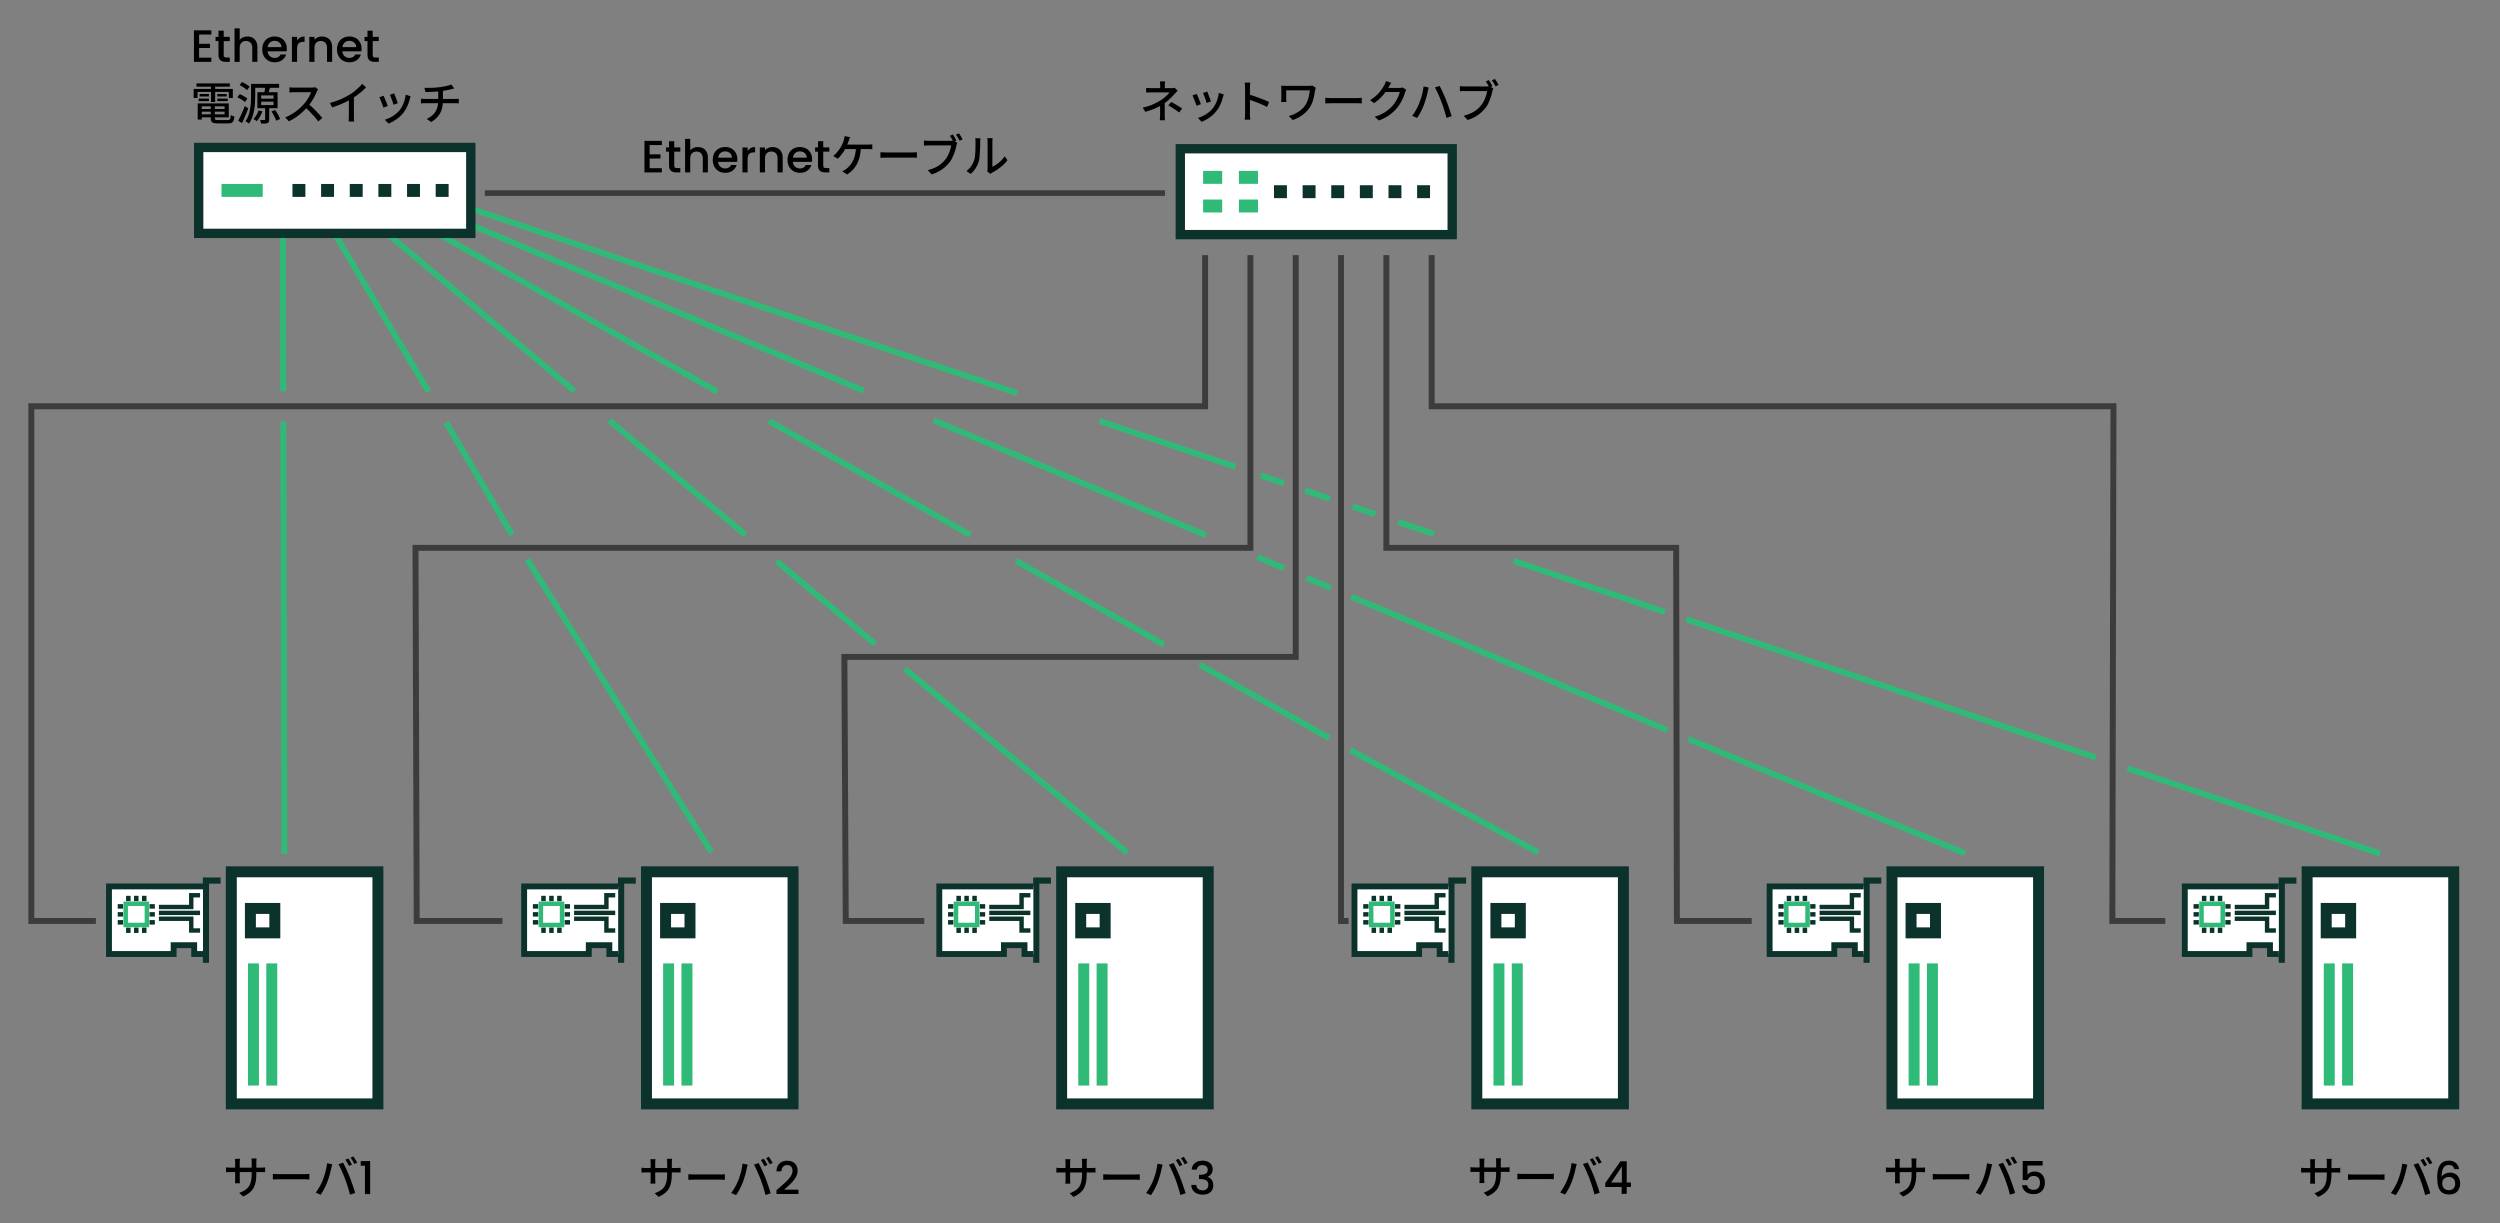 <?xml version="1.0" encoding="UTF-8"?>
<svg xmlns:inkscape="http://www.inkscape.org/namespaces/inkscape" xmlns:sodipodi="http://sodipodi.sourceforge.net/DTD/sodipodi-0.dtd" xmlns="http://www.w3.org/2000/svg" xmlns:svg="http://www.w3.org/2000/svg" xmlns:rdf="http://www.w3.org/1999/02/22-rdf-syntax-ns#" xmlns:cc="http://creativecommons.org/ns#" xmlns:dc="http://purl.org/dc/elements/1.1/" width="882.544" height="431.82" viewBox="0 0 233.506 114.252" version="1.1" id="svg8" inkscape:version="1.4 (86a8ad7, 2024-10-11)" sodipodi:docname="ha-example-no-shared-storage.svg">
  <rect x="0" y="0" width="233.506" height="114.252" fill="#808080" stroke="none"/>
  <defs id="defs2"/>
  <sodipodi:namedview id="base" pagecolor="#ffffff" bordercolor="#666666" borderopacity="1.0" inkscape:pageopacity="0.0" inkscape:pageshadow="2" inkscape:zoom="1.4142136" inkscape:cx="541.64378" inkscape:cy="238.64853" inkscape:document-units="px" inkscape:current-layer="g1861" inkscape:document-rotation="0" showgrid="false" units="px" showguides="false" inkscape:guide-bbox="true" inkscape:window-width="1920" inkscape:window-height="1009" inkscape:window-x="-8" inkscape:window-y="-8" inkscape:window-maximized="1" fit-margin-top="10" fit-margin-left="10" fit-margin-right="10" fit-margin-bottom="10" guidetolerance="3.7" objecttolerance="1.2" inkscape:showpageshadow="2" inkscape:pagecheckerboard="0" inkscape:deskcolor="#d1d1d1">
    <sodipodi:guide position="2.924,58.81" orientation="1,0" id="guide835" inkscape:locked="false"/>
    <sodipodi:guide position="14.903,132.057" orientation="1,0" id="guide2674" inkscape:locked="false"/>
    <sodipodi:guide position="123.293,28.228" orientation="0,-1" id="guide4307" inkscape:locked="false"/>
    <sodipodi:guide position="115.094,85.91" orientation="-1,0" id="guide4309" inkscape:label="" inkscape:locked="false" inkscape:color="rgb(0,0,255)"/>
    <sodipodi:guide position="136.26,75.327" orientation="-1,0" id="guide4311" inkscape:label="" inkscape:locked="false" inkscape:color="rgb(0,0,255)"/>
    <sodipodi:guide position="119.327,77.84" orientation="-1,0" id="guide4321" inkscape:label="" inkscape:locked="false" inkscape:color="rgb(0,0,255)"/>
    <sodipodi:guide position="123.56,72.299" orientation="-1,0" id="guide4323" inkscape:label="" inkscape:locked="false" inkscape:color="rgb(0,0,255)"/>
    <sodipodi:guide position="127.794,72.299" orientation="-1,0" id="guide4325" inkscape:label="" inkscape:locked="false" inkscape:color="rgb(0,0,255)"/>
    <sodipodi:guide position="132.027,72.299" orientation="-1,0" id="guide4327" inkscape:label="" inkscape:locked="false" inkscape:color="rgb(0,0,255)"/>
    <sodipodi:guide position="125.264,76.305" orientation="0,-1" id="guide4329" inkscape:locked="false"/>
    <sodipodi:guide position="125.264,63.079" orientation="0,-1" id="guide4331" inkscape:locked="false"/>
    <sodipodi:guide position="121.031,52.892" orientation="0,-1" id="guide4333" inkscape:locked="false"/>
    <sodipodi:guide position="123.277,96.22" orientation="0,-1" id="guide4335" inkscape:locked="false"/>
    <sodipodi:guide position="127.761,90.424" orientation="0,-1" id="guide4349" inkscape:locked="false"/>
    <sodipodi:guide position="222.307,22.151" orientation="1,0" id="guide4405" inkscape:locked="false"/>
    <sodipodi:guide position="48.527,95.445" orientation="0,-1" id="guide4487" inkscape:locked="false"/>
    <sodipodi:guide position="53.393,77.689" orientation="0,-1" id="guide4489" inkscape:locked="false"/>
    <sodipodi:guide position="54.025,74.972" orientation="0,-1" id="guide4491" inkscape:locked="false"/>
    <sodipodi:guide position="68.116,64.293" orientation="0,-1" id="guide4493" inkscape:locked="false"/>
    <sodipodi:guide position="68.053,61.892" orientation="0,-1" id="guide4495" inkscape:locked="false"/>
    <sodipodi:guide position="130.104,54.246" orientation="0,-1" id="guide4497" inkscape:locked="false"/>
    <sodipodi:guide position="100.721,51.655" orientation="0,-1" id="guide4499" inkscape:locked="false"/>
    <sodipodi:guide position="123.651,34.305" orientation="0,-1" id="guide4501" inkscape:locked="false"/>
    <sodipodi:guide position="96.663,103.471" orientation="0,-1" id="guide4525" inkscape:locked="false"/>
  </sodipodi:namedview>
  <g inkscape:label="Layer 1" inkscape:groupmode="layer" id="layer1" transform="translate(-22.096,-36.034)">
    <g id="layer1-6" transform="matrix(1.34,0,0,1.34,48.276,31.2)">
      <g id="g992" transform="translate(-0.077)"/>
      <g id="g1835">
        <g id="g3584" transform="translate(-8.091,-98.017)">
          <path style="font-weight:500;font-size:3.159px;line-height:1.25;font-family:'Noto Sans JP';-inkscape-font-specification:'Noto Sans JP Medium';text-align:center;letter-spacing:0px;text-anchor:middle;stroke-width:0.088" d="m 69.765,107.299 q -0.006,0.054 -0.013,0.136 -0.006,0.079 -0.006,0.148 0,0.044 0,0.107 0,0.06 0,0.12 0,0.06 0,0.101 h -0.322 q 0,-0.041 0,-0.098 0,-0.06 0,-0.12 0,-0.063 0,-0.111 0,-0.073 -0.006,-0.152 -0.003,-0.079 -0.013,-0.133 z m 0.875,0.644 q -0.051,0.051 -0.107,0.114 -0.057,0.06 -0.098,0.107 -0.085,0.098 -0.202,0.215 -0.114,0.117 -0.25,0.237 -0.133,0.117 -0.281,0.218 -0.171,0.12 -0.376,0.227 -0.205,0.104 -0.439,0.196 -0.231,0.088 -0.493,0.167 l -0.193,-0.294 q 0.455,-0.104 0.764,-0.25 0.31,-0.148 0.521,-0.284 0.133,-0.085 0.246,-0.18 0.117,-0.098 0.205,-0.19 0.092,-0.092 0.142,-0.161 -0.038,0 -0.136,0 -0.095,0 -0.224,0 -0.13,0 -0.269,0 -0.136,0 -0.262,0 -0.126,0 -0.221,0 -0.092,0 -0.126,0 -0.054,0 -0.133,0.003 -0.076,0 -0.148,0.003 -0.07,0.003 -0.117,0.006 v -0.329 q 0.082,0.009 0.196,0.016 0.114,0.003 0.196,0.003 0.035,0 0.136,0 0.101,0 0.24,0 0.139,0 0.291,0 0.155,0 0.297,0 0.145,0 0.253,0 0.107,0 0.155,0 0.063,0 0.12,-0.006 0.06,-0.006 0.104,-0.019 z m -0.9,0.714 q 0,0.088 0,0.215 0,0.126 0,0.269 0,0.139 0,0.269 0,0.13 0,0.224 0,0.057 0,0.126 0.003,0.066 0.006,0.13 0.006,0.066 0.009,0.117 h -0.36 q 0.006,-0.047 0.009,-0.114 0.006,-0.063 0.009,-0.133 0.003,-0.07 0.003,-0.126 0,-0.092 0,-0.205 0,-0.114 0,-0.234 0,-0.12 0,-0.224 0,-0.104 0,-0.18 z m 1.005,0.806 q -0.136,-0.107 -0.256,-0.186 -0.12,-0.082 -0.24,-0.155 -0.12,-0.076 -0.262,-0.152 l 0.205,-0.237 q 0.148,0.076 0.262,0.142 0.117,0.066 0.234,0.139 0.117,0.073 0.265,0.174 z m 1.959,-1.456 q 0.022,0.047 0.057,0.142 0.035,0.092 0.073,0.199 0.041,0.104 0.073,0.199 0.035,0.095 0.051,0.145 l -0.297,0.107 q -0.013,-0.057 -0.044,-0.148 -0.032,-0.095 -0.07,-0.196 -0.038,-0.104 -0.076,-0.199 -0.035,-0.095 -0.063,-0.152 z m 1.153,0.202 q -0.022,0.06 -0.038,0.104 -0.013,0.044 -0.022,0.082 -0.063,0.253 -0.171,0.496 -0.104,0.243 -0.272,0.458 -0.218,0.278 -0.496,0.471 -0.275,0.19 -0.543,0.294 l -0.262,-0.269 q 0.177,-0.051 0.366,-0.145 0.19,-0.095 0.363,-0.227 0.177,-0.133 0.306,-0.294 0.107,-0.136 0.196,-0.31 0.088,-0.177 0.145,-0.373 0.057,-0.199 0.079,-0.398 z m -1.889,-0.038 q 0.028,0.054 0.066,0.148 0.041,0.092 0.082,0.199 0.044,0.107 0.082,0.205 0.038,0.098 0.06,0.164 l -0.3,0.111 q -0.019,-0.06 -0.057,-0.161 -0.038,-0.104 -0.082,-0.215 -0.041,-0.111 -0.082,-0.202 -0.038,-0.095 -0.066,-0.142 z m 3.371,1.39 q 0,-0.051 0,-0.183 0,-0.136 0,-0.319 0,-0.186 0,-0.385 0,-0.202 0,-0.392 0,-0.19 0,-0.335 0,-0.145 0,-0.212 0,-0.076 -0.006,-0.174 -0.006,-0.101 -0.022,-0.18 h 0.389 q -0.006,0.076 -0.016,0.174 -0.006,0.098 -0.006,0.18 0,0.107 0,0.272 0,0.161 0,0.351 0,0.19 0,0.382 0,0.193 0,0.363 0,0.167 0,0.291 0,0.123 0,0.167 0,0.051 0.003,0.123 0.003,0.073 0.009,0.148 0.006,0.073 0.013,0.133 h -0.389 q 0.013,-0.082 0.019,-0.196 0.006,-0.117 0.006,-0.208 z m 0.265,-1.355 q 0.155,0.044 0.347,0.111 0.193,0.063 0.389,0.139 0.196,0.073 0.373,0.145 0.177,0.073 0.3,0.133 l -0.142,0.344 q -0.133,-0.073 -0.3,-0.145 -0.164,-0.076 -0.338,-0.145 -0.174,-0.07 -0.338,-0.126 -0.161,-0.057 -0.291,-0.098 z m 4.666,-0.464 q -0.009,0.016 -0.019,0.054 -0.009,0.035 -0.019,0.07 -0.006,0.032 -0.013,0.051 -0.028,0.177 -0.066,0.382 -0.038,0.202 -0.107,0.408 -0.066,0.202 -0.186,0.389 -0.196,0.306 -0.509,0.537 -0.31,0.231 -0.689,0.36 l -0.275,-0.281 q 0.224,-0.057 0.442,-0.164 0.221,-0.111 0.411,-0.265 0.19,-0.155 0.316,-0.354 0.085,-0.136 0.145,-0.3 0.06,-0.167 0.095,-0.347 0.038,-0.183 0.054,-0.363 -0.041,0 -0.139,0 -0.095,0 -0.231,0 -0.133,0 -0.287,0 -0.152,0 -0.306,0 -0.152,0 -0.291,0 -0.136,0 -0.24,0 -0.101,0 -0.148,0 0,0.028 0,0.085 0,0.057 0,0.13 0,0.073 0,0.145 0,0.073 0,0.133 0,0.06 0,0.095 0,0.032 0,0.098 0.003,0.063 0.009,0.13 h -0.363 q 0.006,-0.066 0.009,-0.12 0.003,-0.057 0.003,-0.107 0,-0.044 0,-0.13 0,-0.088 0,-0.193 0,-0.107 0,-0.202 0,-0.098 0,-0.148 0,-0.057 -0.003,-0.117 -0.003,-0.06 -0.009,-0.117 0.07,0.003 0.161,0.006 0.092,0.003 0.196,0.003 0.025,0 0.111,0 0.088,0 0.215,0 0.13,0 0.278,0 0.152,0 0.303,0 0.152,0 0.287,0 0.139,0 0.237,0 0.101,0 0.142,0 0.066,0 0.13,-0.003 0.063,-0.006 0.114,-0.016 z m 0.66,0.701 q 0.054,0.003 0.13,0.009 0.079,0.003 0.167,0.006 0.092,0.003 0.174,0.003 0.063,0 0.174,0 0.111,0 0.25,0 0.142,0 0.297,0 0.155,0 0.306,0 0.155,0 0.291,0 0.136,0 0.24,0 0.104,0 0.161,0 0.114,0 0.205,-0.006 0.092,-0.009 0.148,-0.013 v 0.392 q -0.054,-0.003 -0.152,-0.009 -0.098,-0.006 -0.202,-0.006 -0.054,0 -0.161,0 -0.104,0 -0.24,0 -0.136,0 -0.291,0 -0.152,0 -0.306,0 -0.155,0 -0.297,0 -0.139,0 -0.25,0 -0.111,0 -0.174,0 -0.13,0 -0.259,0.006 -0.13,0.003 -0.212,0.009 z m 5.645,-0.562 q -0.025,0.038 -0.047,0.092 -0.022,0.054 -0.041,0.101 -0.041,0.152 -0.117,0.335 -0.076,0.183 -0.186,0.376 -0.111,0.19 -0.253,0.363 -0.218,0.269 -0.521,0.486 -0.3,0.218 -0.742,0.389 l -0.294,-0.262 q 0.306,-0.092 0.537,-0.212 0.234,-0.123 0.411,-0.269 0.18,-0.145 0.319,-0.31 0.12,-0.136 0.215,-0.3 0.098,-0.167 0.167,-0.332 0.073,-0.167 0.098,-0.3 h -1.125 l 0.12,-0.284 q 0.041,0 0.139,0 0.101,0 0.227,0 0.13,0 0.253,0 0.126,0 0.218,0 0.095,0 0.126,0 0.066,0 0.13,-0.006 0.063,-0.009 0.107,-0.025 z m -1.046,-0.486 q -0.047,0.07 -0.095,0.152 -0.044,0.082 -0.07,0.13 -0.098,0.18 -0.25,0.382 -0.148,0.202 -0.344,0.398 -0.196,0.193 -0.439,0.357 l -0.278,-0.208 q 0.205,-0.123 0.366,-0.262 0.161,-0.139 0.278,-0.278 0.12,-0.142 0.205,-0.272 0.085,-0.13 0.142,-0.234 0.028,-0.047 0.063,-0.13 0.035,-0.085 0.054,-0.155 z m 1.946,1.44 q 0.051,-0.13 0.098,-0.275 0.051,-0.148 0.092,-0.303 0.041,-0.155 0.07,-0.31 0.032,-0.155 0.047,-0.297 l 0.357,0.073 q -0.009,0.038 -0.022,0.088 -0.013,0.047 -0.025,0.098 -0.009,0.047 -0.016,0.082 -0.016,0.076 -0.044,0.196 -0.028,0.117 -0.066,0.253 -0.038,0.133 -0.082,0.269 -0.041,0.136 -0.088,0.253 -0.054,0.148 -0.133,0.306 -0.076,0.158 -0.161,0.306 -0.085,0.148 -0.171,0.272 l -0.344,-0.145 q 0.148,-0.196 0.278,-0.43 0.13,-0.237 0.212,-0.436 z m 1.557,-0.098 q -0.047,-0.123 -0.104,-0.262 -0.057,-0.139 -0.12,-0.278 -0.063,-0.142 -0.123,-0.265 -0.06,-0.123 -0.111,-0.212 l 0.325,-0.107 q 0.051,0.088 0.111,0.212 0.06,0.123 0.123,0.262 0.063,0.139 0.123,0.281 0.06,0.139 0.107,0.259 0.044,0.114 0.095,0.256 0.054,0.142 0.104,0.294 0.054,0.148 0.098,0.291 0.047,0.139 0.079,0.253 l -0.363,0.117 q -0.041,-0.174 -0.098,-0.363 -0.054,-0.19 -0.117,-0.379 -0.063,-0.19 -0.13,-0.357 z m 3.301,-1.526 q 0.041,0.057 0.085,0.133 0.047,0.076 0.088,0.152 0.044,0.073 0.076,0.133 l -0.215,0.092 q -0.032,-0.066 -0.073,-0.139 -0.041,-0.076 -0.088,-0.148 -0.044,-0.076 -0.085,-0.136 z m 0.423,-0.082 q 0.038,0.054 0.085,0.13 0.047,0.076 0.092,0.155 0.047,0.076 0.079,0.133 l -0.215,0.095 q -0.051,-0.098 -0.12,-0.218 -0.07,-0.123 -0.136,-0.205 z m -0.12,0.663 q -0.019,0.038 -0.032,0.085 -0.013,0.047 -0.025,0.098 -0.025,0.12 -0.066,0.269 -0.041,0.148 -0.101,0.306 -0.057,0.158 -0.133,0.31 -0.076,0.148 -0.174,0.275 -0.142,0.183 -0.325,0.347 -0.183,0.161 -0.414,0.291 -0.227,0.126 -0.515,0.218 l -0.272,-0.297 q 0.313,-0.079 0.537,-0.19 0.227,-0.111 0.398,-0.253 0.171,-0.145 0.3,-0.31 0.111,-0.139 0.19,-0.31 0.079,-0.171 0.133,-0.341 0.054,-0.174 0.073,-0.319 -0.047,0 -0.164,0 -0.117,0 -0.275,0 -0.158,0 -0.332,0 -0.171,0 -0.332,0 -0.158,0 -0.278,0 -0.12,0 -0.174,0 -0.098,0 -0.19,0.003 -0.088,0.003 -0.152,0.009 v -0.354 q 0.047,0.003 0.107,0.009 0.06,0.006 0.123,0.009 0.063,0.003 0.114,0.003 0.044,0 0.139,0 0.095,0 0.224,0 0.13,0 0.275,0 0.145,0 0.287,0 0.145,0 0.269,0 0.126,0 0.215,0 0.088,0 0.12,0 0.044,0 0.098,-0.003 0.054,-0.003 0.107,-0.016 z" id="text2497" aria-label="ネットワークハブ"/>
          <path style="fill:none;stroke:#3c3c3c;stroke-width:0.415;stroke-linecap:butt;stroke-linejoin:miter;stroke-miterlimit:4;stroke-dasharray:none;stroke-opacity:1" d="m 88.347,119.406 2e-6,10.536 h 47.522 l -0.078,35.876 h 3.688" id="path4337" sodipodi:nodetypes="ccccc"/>
          <path style="fill:none;stroke:#3c3c3c;stroke-width:0.415;stroke-linecap:butt;stroke-linejoin:miter;stroke-miterlimit:4;stroke-dasharray:none;stroke-opacity:1" d="m 85.188,119.406 10e-7,20.405 h 20.2 l 0.05,26.007 h 5.217" id="path4339" sodipodi:nodetypes="ccccc"/>
          <path style="fill:none;stroke:#3c3c3c;stroke-width:0.415;stroke-linecap:butt;stroke-linejoin:miter;stroke-miterlimit:4;stroke-dasharray:none;stroke-opacity:1" d="m 82.029,119.406 2e-6,46.006 v 0.406 h 0.527" id="path4341" sodipodi:nodetypes="cccc"/>
          <path style="fill:none;stroke:#3c3c3c;stroke-width:0.415;stroke-linecap:butt;stroke-linejoin:miter;stroke-miterlimit:4;stroke-dasharray:none;stroke-opacity:1" d="m 78.87,119.406 10e-7,28.007 H 47.409 l 0.096,18.405 h 5.474" id="path4343" sodipodi:nodetypes="ccccc"/>
          <path style="fill:none;stroke:#3c3c3c;stroke-width:0.415;stroke-linecap:butt;stroke-linejoin:miter;stroke-miterlimit:4;stroke-dasharray:none;stroke-opacity:1" d="m 75.712,119.406 10e-7,20.405 H 17.515 l 0.085,26.007 h 5.975" id="path4345" sodipodi:nodetypes="ccccc"/>
          <path style="fill:none;stroke:#3c3c3c;stroke-width:0.415;stroke-linecap:butt;stroke-linejoin:miter;stroke-miterlimit:4;stroke-dasharray:none;stroke-opacity:1" d="m 72.553,119.406 2e-6,10.536 H -9.263 v 35.876 h 4.5" id="path4347" sodipodi:nodetypes="ccccc"/>
          <g id="g2257-9" transform="matrix(-1.765,0,0,1.765,8.367,104.749)" style="stroke-width:0.391;stroke-miterlimit:4;stroke-dasharray:none">
            <path style="fill:#90ebcd;stroke:#30ba78;stroke-width:0.235;stroke-linecap:butt;stroke-linejoin:miter;stroke-miterlimit:4;stroke-dasharray:none;stroke-opacity:1" d="M 0.056,6.182 0.039,13.685 m -0.004,1.198 -0.04,17.064" id="path4475" sodipodi:nodetypes="cccc"/>
            <path style="fill:#90ebcd;stroke:#30ba78;stroke-width:0.235;stroke-linecap:butt;stroke-linejoin:miter;stroke-miterlimit:4;stroke-dasharray:none;stroke-opacity:1" d="m -1.235,6.183 -4.458,7.508 m -0.702,1.223 -2.603,4.442 m -0.595,0.97 -7.271,11.546" id="path4477" sodipodi:nodetypes="cccccc"/>
            <path style="fill:#90ebcd;stroke:#30ba78;stroke-width:0.235;stroke-linecap:butt;stroke-linejoin:miter;stroke-miterlimit:4;stroke-dasharray:none;stroke-opacity:1" d="m -2.556,6.183 -8.902,7.488 m -1.379,1.16 -5.389,4.533 m -1.22,1.027 -3.893,3.275 m -1.169,0.983 -8.787,7.256" id="path4479" sodipodi:nodetypes="cccccccc"/>
            <path style="fill:#90ebcd;stroke:#30ba78;stroke-width:0.235;stroke-linecap:butt;stroke-linejoin:miter;stroke-miterlimit:4;stroke-dasharray:none;stroke-opacity:1" d="M -3.818,6.183 -17.104,13.703 m -2.039,1.154 -7.956,4.503 m -1.801,1.019 -5.839,3.305 m -1.416,0.801 -5.117,2.896 m -0.83,0.47 -7.415,4.042" id="path4481" sodipodi:nodetypes="cccccccccc"/>
            <path style="fill:#90ebcd;stroke:#30ba78;stroke-width:0.235;stroke-linecap:butt;stroke-linejoin:miter;stroke-miterlimit:4;stroke-dasharray:none;stroke-opacity:1" d="M -5.175,6.183 -22.881,13.66 m -2.768,1.169 -10.741,4.536 m -2.05,0.866 -1.044,0.441 m -0.89,0.376 -0.956,0.404 m -0.815,0.344 -12.474,5.267 m -0.841,0.355 -10.917,4.511" id="path4483" sodipodi:nodetypes="cccccccccccc"/>
            <path style="fill:#90ebcd;stroke:#30ba78;stroke-width:0.235;stroke-linecap:butt;stroke-linejoin:miter;stroke-miterlimit:4;stroke-dasharray:none;stroke-opacity:1" d="M -6.528,6.183 -28.939,13.755 m -3.263,1.102 -5.362,1.812 m -1.005,0.34 -0.908,0.307 m -0.84,0.284 -0.987,0.333 m -0.886,0.299 -0.897,0.303 m -0.905,0.306 -1.408,0.476 m -3.149,1.064 -5.981,2.021 m -0.838,0.283 -16.176,5.465 m -1.258,0.425 -9.976,3.371" id="path4485" sodipodi:nodetypes="cccccccccccccccccc"/>
            <path style="fill:none;stroke:#3c3c3c;stroke-width:0.224;stroke-linecap:butt;stroke-linejoin:miter;stroke-miterlimit:4;stroke-dasharray:none;stroke-opacity:1" d="M -7.92,5.855 H -34.781" id="path4503"/>
            <g id="g5695-6" transform="matrix(-0.423,0,0,0.423,54.553,-67.217)">
              <rect style="fill:#ffffff;fill-opacity:1;stroke:#0c322c;stroke-width:0.873;stroke-linecap:square;stroke-miterlimit:4;stroke-dasharray:none;stroke-opacity:1;paint-order:fill markers stroke" id="rect835-7-7" width="25.406" height="8.023" x="-146.383" y="168.486" transform="scale(-1,1)"/>
              <rect style="fill:#0c322c;stroke:none;stroke-width:0.788;stroke-linecap:square;stroke-miterlimit:4;stroke-dasharray:none;paint-order:fill markers stroke;stop-color:#000000" id="rect928-5-5" width="1.207" height="1.207" x="-144.312" y="171.895" transform="scale(-1,1)"/>
              <rect style="fill:#0c322c;stroke:none;stroke-width:0.788;stroke-linecap:square;stroke-miterlimit:4;stroke-dasharray:none;paint-order:fill markers stroke;stop-color:#000000" id="rect928-3-35-3" width="1.207" height="1.207" x="-141.638" y="171.895" transform="scale(-1,1)"/>
              <rect style="fill:#0c322c;stroke:none;stroke-width:0.788;stroke-linecap:square;stroke-miterlimit:4;stroke-dasharray:none;paint-order:fill markers stroke;stop-color:#000000" id="rect928-3-6-6-5" width="1.207" height="1.207" x="-138.963" y="171.895" transform="scale(-1,1)"/>
              <rect style="fill:#0c322c;stroke:none;stroke-width:0.788;stroke-linecap:square;stroke-miterlimit:4;stroke-dasharray:none;paint-order:fill markers stroke;stop-color:#000000" id="rect928-3-7-2-6" width="1.207" height="1.207" x="-136.289" y="171.895" transform="scale(-1,1)"/>
              <rect style="fill:#0c322c;stroke:none;stroke-width:0.788;stroke-linecap:square;stroke-miterlimit:4;stroke-dasharray:none;paint-order:fill markers stroke;stop-color:#000000" id="rect928-3-5-9-2" width="1.207" height="1.207" x="-133.615" y="171.895" transform="scale(-1,1)"/>
              <rect style="fill:#0c322c;stroke:none;stroke-width:0.788;stroke-linecap:square;stroke-miterlimit:4;stroke-dasharray:none;paint-order:fill markers stroke;stop-color:#000000" id="rect928-3-3-1-9" width="1.207" height="1.207" x="-130.94" y="171.895" transform="scale(-1,1)"/>
              <rect style="fill:#30ba78;stroke:none;stroke-width:1.158;stroke-linecap:square;stroke-miterlimit:4;stroke-dasharray:none;paint-order:fill markers stroke;stop-color:#000000" id="rect928-3-56-2-9-7" width="3.847" height="1.207" x="-126.956" y="171.895" transform="scale(-1,1)"/>
            </g>
          </g>
          <g id="text2497-2" style="font-weight:500;font-size:3.159px;line-height:1.15;font-family:Poppins;-inkscape-font-specification:'Poppins Medium';letter-spacing:0px;stroke-width:0.088" aria-label="Ethernet&#10;電源スイッチ">
            <path d="m 2.432,104.032 v 0.644 h 0.758 v 0.294 H 2.432 v 0.673 h 0.853 v 0.294 H 2.072 v -2.199 h 1.213 v 0.294 z m 1.715,0.458 v 0.963 q 0,0.098 0.044,0.142 0.047,0.041 0.158,0.041 h 0.221 v 0.3 h -0.284 q -0.243,0 -0.373,-0.114 -0.13,-0.114 -0.13,-0.37 v -0.963 H 3.579 v -0.294 h 0.205 v -0.433 h 0.363 v 0.433 h 0.423 v 0.294 z m 1.655,-0.322 q 0.199,0 0.354,0.085 0.158,0.085 0.246,0.253 0.092,0.167 0.092,0.404 v 1.027 h -0.357 v -0.973 q 0,-0.234 -0.117,-0.357 -0.117,-0.126 -0.319,-0.126 -0.202,0 -0.322,0.126 -0.117,0.123 -0.117,0.357 v 0.973 h -0.36 v -2.338 h 0.36 v 0.799 q 0.092,-0.111 0.231,-0.171 0.142,-0.06 0.31,-0.06 z m 2.745,0.856 q 0,0.098 -0.013,0.177 H 7.206 q 0.016,0.208 0.155,0.335 0.139,0.126 0.341,0.126 0.291,0 0.411,-0.243 h 0.389 q -0.079,0.24 -0.287,0.395 -0.205,0.152 -0.512,0.152 -0.25,0 -0.449,-0.111 -0.196,-0.114 -0.31,-0.316 -0.111,-0.205 -0.111,-0.474 0,-0.269 0.107,-0.471 0.111,-0.205 0.306,-0.316 0.199,-0.111 0.455,-0.111 0.246,0 0.439,0.107 0.193,0.107 0.3,0.303 0.107,0.193 0.107,0.445 z m -0.376,-0.114 q -0.003,-0.199 -0.142,-0.319 -0.139,-0.12 -0.344,-0.12 -0.186,0 -0.319,0.12 -0.133,0.117 -0.158,0.319 z m 1.09,-0.461 q 0.079,-0.133 0.208,-0.205 0.133,-0.076 0.313,-0.076 v 0.373 h -0.092 q -0.212,0 -0.322,0.107 -0.107,0.107 -0.107,0.373 v 0.916 h -0.36 v -1.741 h 0.36 z m 1.731,-0.281 q 0.205,0 0.366,0.085 0.164,0.085 0.256,0.253 0.092,0.167 0.092,0.404 v 1.027 h -0.357 v -0.973 q 0,-0.234 -0.117,-0.357 -0.117,-0.126 -0.319,-0.126 -0.202,0 -0.322,0.126 -0.117,0.123 -0.117,0.357 v 0.973 h -0.36 v -1.741 h 0.36 v 0.199 q 0.088,-0.107 0.224,-0.167 0.139,-0.06 0.294,-0.06 z m 2.767,0.856 q 0,0.098 -0.013,0.177 h -1.33 q 0.016,0.208 0.155,0.335 0.139,0.126 0.341,0.126 0.291,0 0.411,-0.243 h 0.389 q -0.079,0.24 -0.287,0.395 -0.205,0.152 -0.512,0.152 -0.25,0 -0.449,-0.111 -0.196,-0.114 -0.31,-0.316 -0.111,-0.205 -0.111,-0.474 0,-0.269 0.107,-0.471 0.111,-0.205 0.306,-0.316 0.199,-0.111 0.455,-0.111 0.246,0 0.439,0.107 0.193,0.107 0.3,0.303 0.107,0.193 0.107,0.445 z m -0.376,-0.114 q -0.003,-0.199 -0.142,-0.319 -0.139,-0.12 -0.344,-0.12 -0.186,0 -0.319,0.12 -0.133,0.117 -0.158,0.319 z m 1.15,-0.42 v 0.963 q 0,0.098 0.044,0.142 0.047,0.041 0.158,0.041 h 0.221 v 0.3 h -0.284 q -0.243,0 -0.373,-0.114 -0.13,-0.114 -0.13,-0.37 v -0.963 h -0.205 v -0.294 h 0.205 v -0.433 h 0.363 v 0.433 h 0.423 v 0.294 z" id="path1"/>
            <path style="font-family:'Noto Sans JP';-inkscape-font-specification:'Noto Sans JP Medium'" d="m 2.48,109.222 h 1.851 v 0.186 H 2.48 Z m 0.006,-0.392 h 2.015 v 0.973 H 2.486 v -0.208 h 1.722 v -0.559 H 2.486 Z m 0.758,0.107 h 0.287 v 0.922 q 0,0.085 0.044,0.111 0.044,0.022 0.19,0.022 0.028,0 0.092,0 0.066,0 0.148,0 0.082,0 0.164,0 0.082,0 0.152,0 0.069,0 0.107,0 0.082,0 0.123,-0.025 0.044,-0.025 0.06,-0.098 0.019,-0.076 0.028,-0.224 0.047,0.032 0.12,0.06 0.073,0.025 0.133,0.038 -0.019,0.19 -0.063,0.294 -0.041,0.107 -0.133,0.148 -0.088,0.041 -0.25,0.041 -0.025,0 -0.098,0 -0.069,0 -0.161,0 -0.092,0 -0.183,0 -0.092,0 -0.164,0 -0.069,0 -0.098,0 -0.193,0 -0.303,-0.032 -0.107,-0.028 -0.152,-0.111 -0.044,-0.079 -0.044,-0.224 z m -0.91,-0.107 h 0.284 v 1.125 h -0.284 z m -0.085,-1.393 h 2.325 v 0.227 H 2.249 Z m 0.218,0.739 h 0.651 v 0.174 H 2.467 Z m -0.06,0.319 h 0.711 v 0.177 H 2.407 Z m 1.292,0 h 0.73 v 0.177 h -0.73 z m 0,-0.319 h 0.654 v 0.174 h -0.654 z m -0.439,-0.648 h 0.291 v 1.204 h -0.291 z m -1.207,0.297 h 2.729 v 0.629 h -0.281 v -0.42 H 2.322 v 0.42 h -0.269 z m 4.091,-0.354 h 1.864 v 0.272 H 6.144 Z m -0.092,0 h 0.291 v 0.872 q 0,0.208 -0.016,0.455 -0.016,0.246 -0.06,0.505 -0.044,0.256 -0.13,0.499 -0.085,0.24 -0.224,0.436 -0.028,-0.025 -0.076,-0.057 -0.044,-0.028 -0.092,-0.06 -0.047,-0.028 -0.085,-0.041 0.136,-0.186 0.212,-0.408 0.079,-0.221 0.117,-0.455 0.038,-0.234 0.051,-0.458 0.013,-0.224 0.013,-0.417 z m 0.708,1.241 v 0.234 h 0.862 v -0.234 z m 0,-0.439 v 0.227 h 0.862 v -0.227 z m -0.265,-0.221 h 1.406 v 1.115 H 6.495 Z m 0.085,1.27 0.265,0.063 q -0.066,0.193 -0.174,0.379 -0.107,0.183 -0.221,0.31 -0.028,-0.022 -0.069,-0.054 -0.041,-0.028 -0.085,-0.054 -0.044,-0.028 -0.079,-0.047 0.117,-0.114 0.212,-0.272 0.095,-0.161 0.152,-0.325 z m 0.897,0.07 0.256,-0.101 q 0.066,0.095 0.136,0.208 0.069,0.111 0.123,0.221 0.057,0.107 0.088,0.196 l -0.275,0.12 q -0.025,-0.088 -0.079,-0.199 -0.051,-0.111 -0.117,-0.227 -0.066,-0.117 -0.133,-0.218 z m -0.433,-1.712 0.329,0.06 q -0.038,0.126 -0.076,0.253 -0.038,0.123 -0.069,0.208 l -0.265,-0.057 q 0.022,-0.101 0.047,-0.231 0.025,-0.133 0.035,-0.234 z m -0.009,1.399 h 0.284 v 0.872 q 0,0.101 -0.025,0.158 -0.022,0.06 -0.095,0.092 -0.073,0.032 -0.183,0.038 -0.107,0.006 -0.259,0.003 -0.009,-0.054 -0.032,-0.126 -0.022,-0.073 -0.047,-0.13 0.098,0.003 0.186,0.003 0.088,0 0.117,0 0.054,0 0.054,-0.047 z m -1.782,-1.526 0.167,-0.215 q 0.095,0.041 0.196,0.098 0.101,0.057 0.19,0.117 0.092,0.057 0.145,0.114 l -0.177,0.24 q -0.054,-0.057 -0.142,-0.12 -0.085,-0.063 -0.186,-0.126 -0.098,-0.063 -0.193,-0.107 z m -0.155,0.853 0.167,-0.218 q 0.095,0.035 0.196,0.088 0.101,0.051 0.19,0.111 0.092,0.057 0.148,0.111 l -0.174,0.24 q -0.054,-0.054 -0.142,-0.114 -0.088,-0.063 -0.19,-0.12 -0.101,-0.057 -0.196,-0.098 z m 0.057,1.633 q 0.066,-0.126 0.148,-0.294 0.082,-0.171 0.164,-0.357 0.082,-0.19 0.152,-0.373 l 0.243,0.164 q -0.063,0.167 -0.139,0.347 -0.073,0.18 -0.148,0.354 -0.076,0.171 -0.152,0.322 z m 5.572,-2.186 q -0.019,0.022 -0.047,0.073 -0.028,0.051 -0.044,0.092 -0.066,0.152 -0.164,0.338 -0.095,0.186 -0.218,0.373 -0.12,0.183 -0.253,0.335 -0.174,0.199 -0.385,0.389 -0.208,0.19 -0.442,0.351 -0.234,0.158 -0.483,0.275 l -0.256,-0.269 q 0.256,-0.101 0.493,-0.25 0.24,-0.148 0.445,-0.325 0.205,-0.177 0.36,-0.351 0.107,-0.12 0.208,-0.265 0.101,-0.148 0.18,-0.297 0.079,-0.148 0.114,-0.272 -0.028,0 -0.117,0 -0.088,0 -0.212,0 -0.12,0 -0.253,0 -0.13,0 -0.253,0 -0.12,0 -0.208,0 -0.088,0 -0.117,0 -0.06,0 -0.133,0.006 -0.069,0.003 -0.13,0.009 -0.057,0.003 -0.082,0.003 v -0.357 q 0.032,0.003 0.095,0.009 0.063,0.003 0.133,0.009 0.069,0.003 0.117,0.003 0.035,0 0.123,0 0.092,0 0.212,0 0.123,0 0.256,0 0.133,0 0.253,0 0.12,0 0.208,0 0.088,0 0.12,0 0.088,0 0.161,-0.009 0.073,-0.009 0.114,-0.022 z m -0.686,1.001 q 0.126,0.104 0.265,0.234 0.139,0.13 0.272,0.269 0.133,0.136 0.246,0.262 0.117,0.126 0.196,0.224 l -0.278,0.246 q -0.117,-0.158 -0.269,-0.332 -0.152,-0.174 -0.322,-0.347 -0.171,-0.177 -0.341,-0.329 z m 1.51,-0.054 q 0.417,-0.111 0.764,-0.262 0.351,-0.155 0.613,-0.319 0.167,-0.101 0.325,-0.227 0.161,-0.126 0.303,-0.262 0.142,-0.136 0.25,-0.262 l 0.265,0.253 q -0.139,0.142 -0.3,0.281 -0.161,0.139 -0.341,0.269 -0.177,0.126 -0.363,0.24 -0.174,0.107 -0.395,0.218 -0.221,0.107 -0.468,0.208 -0.246,0.098 -0.499,0.177 z m 1.32,-0.417 0.351,-0.092 v 1.431 q 0,0.063 0,0.139 0.003,0.073 0.006,0.136 0.006,0.063 0.016,0.098 h -0.392 q 0.003,-0.035 0.009,-0.098 0.006,-0.063 0.006,-0.136 0.003,-0.076 0.003,-0.139 z m 3.156,-0.25 q 0.022,0.047 0.057,0.142 0.035,0.092 0.073,0.199 0.041,0.104 0.073,0.199 0.035,0.095 0.051,0.145 l -0.297,0.107 q -0.013,-0.057 -0.044,-0.148 -0.032,-0.095 -0.07,-0.196 -0.038,-0.104 -0.076,-0.199 -0.035,-0.095 -0.063,-0.152 z m 1.153,0.202 q -0.022,0.06 -0.038,0.104 -0.013,0.044 -0.022,0.082 -0.063,0.253 -0.171,0.496 -0.104,0.243 -0.272,0.458 -0.218,0.278 -0.496,0.471 -0.275,0.19 -0.543,0.294 l -0.262,-0.269 q 0.177,-0.051 0.366,-0.145 0.19,-0.095 0.363,-0.227 0.177,-0.133 0.306,-0.294 0.107,-0.136 0.196,-0.31 0.088,-0.177 0.145,-0.373 0.057,-0.199 0.079,-0.398 z m -1.889,-0.038 q 0.028,0.054 0.066,0.148 0.041,0.092 0.082,0.199 0.044,0.107 0.082,0.205 0.038,0.098 0.06,0.164 l -0.3,0.111 q -0.019,-0.06 -0.057,-0.161 -0.038,-0.104 -0.082,-0.215 -0.041,-0.111 -0.082,-0.202 -0.038,-0.095 -0.066,-0.142 z m 2.843,-0.546 q 0.123,0.003 0.306,0 0.186,-0.003 0.389,-0.013 0.205,-0.013 0.376,-0.038 0.111,-0.016 0.227,-0.035 0.12,-0.022 0.227,-0.044 0.111,-0.025 0.199,-0.051 0.092,-0.028 0.152,-0.057 l 0.205,0.278 q -0.063,0.016 -0.117,0.028 -0.051,0.013 -0.088,0.022 -0.095,0.025 -0.212,0.051 -0.117,0.022 -0.246,0.044 -0.13,0.022 -0.253,0.041 -0.177,0.022 -0.376,0.035 -0.199,0.013 -0.385,0.019 -0.183,0.006 -0.325,0.009 z m 0.161,2.164 q 0.272,-0.126 0.449,-0.306 0.18,-0.18 0.269,-0.423 0.088,-0.243 0.088,-0.556 0,0 0,-0.079 0,-0.082 0,-0.234 0,-0.155 0,-0.373 l 0.325,-0.041 q 0,0.076 0,0.174 0,0.095 0,0.193 0,0.098 0,0.177 0,0.079 0,0.13 0,0.051 0,0.051 0,0.325 -0.079,0.603 -0.079,0.275 -0.259,0.499 -0.177,0.224 -0.48,0.401 z m -0.401,-1.412 q 0.057,0.006 0.133,0.013 0.076,0.003 0.152,0.003 0.041,0 0.164,0 0.123,0 0.3,0 0.177,0 0.376,0 0.202,0 0.401,0 0.202,0 0.376,0 0.177,0 0.3,0 0.126,0 0.171,0 0.035,0 0.082,0 0.051,-0.003 0.098,-0.006 0.051,-0.003 0.085,-0.006 v 0.322 q -0.057,-0.006 -0.126,-0.006 -0.07,-0.003 -0.133,-0.003 -0.041,0 -0.167,0 -0.123,0 -0.3,0 -0.174,0 -0.376,0 -0.202,0 -0.404,0 -0.202,0 -0.382,0 -0.177,0 -0.3,0 -0.12,0 -0.161,0 -0.073,0 -0.152,0.003 -0.076,0 -0.136,0.006 z" id="path2"/>
          </g>
          <g id="text1074" style="font-weight:500;font-size:3.159px;line-height:1.25;font-family:Poppins;-inkscape-font-specification:'Poppins Medium';letter-spacing:0px;stroke-width:0.197" aria-label="Ethernetケーブル">
            <path style="text-align:center;text-anchor:middle" d="m 33.835,111.737 v 0.644 h 0.758 v 0.294 h -0.758 v 0.673 h 0.853 v 0.294 h -1.213 v -2.199 h 1.213 v 0.294 z m 1.715,0.458 v 0.963 q 0,0.098 0.044,0.142 0.047,0.041 0.158,0.041 h 0.221 v 0.3 H 35.69 q -0.243,0 -0.373,-0.114 -0.13,-0.114 -0.13,-0.37 v -0.963 h -0.205 v -0.294 h 0.205 v -0.433 h 0.363 v 0.433 h 0.423 v 0.294 z m 1.655,-0.322 q 0.199,0 0.354,0.085 0.158,0.085 0.246,0.253 0.092,0.167 0.092,0.404 v 1.027 h -0.357 v -0.973 q 0,-0.234 -0.117,-0.357 -0.117,-0.126 -0.319,-0.126 -0.202,0 -0.322,0.126 -0.117,0.123 -0.117,0.357 v 0.973 H 36.306 v -2.338 h 0.36 v 0.799 q 0.092,-0.111 0.231,-0.171 0.142,-0.06 0.31,-0.06 z m 2.745,0.856 q 0,0.098 -0.013,0.177 h -1.33 q 0.016,0.208 0.155,0.335 0.139,0.126 0.341,0.126 0.291,0 0.411,-0.243 h 0.389 q -0.079,0.24 -0.287,0.395 -0.205,0.152 -0.512,0.152 -0.25,0 -0.449,-0.111 -0.196,-0.114 -0.31,-0.316 -0.111,-0.205 -0.111,-0.474 0,-0.269 0.107,-0.471 0.111,-0.205 0.306,-0.316 0.199,-0.111 0.455,-0.111 0.246,0 0.439,0.107 0.193,0.107 0.3,0.303 0.107,0.193 0.107,0.445 z m -0.376,-0.114 q -0.003,-0.199 -0.142,-0.319 -0.139,-0.12 -0.344,-0.12 -0.186,0 -0.319,0.12 -0.133,0.117 -0.158,0.319 z m 1.09,-0.461 q 0.079,-0.133 0.208,-0.205 0.133,-0.076 0.313,-0.076 v 0.373 h -0.092 q -0.212,0 -0.322,0.107 -0.107,0.107 -0.107,0.373 v 0.916 h -0.36 v -1.741 h 0.36 z m 1.731,-0.281 q 0.205,0 0.366,0.085 0.164,0.085 0.256,0.253 0.092,0.167 0.092,0.404 v 1.027 h -0.357 v -0.973 q 0,-0.234 -0.117,-0.357 -0.117,-0.126 -0.319,-0.126 -0.202,0 -0.322,0.126 -0.117,0.123 -0.117,0.357 v 0.973 h -0.36 v -1.741 h 0.36 v 0.199 q 0.088,-0.107 0.224,-0.167 0.139,-0.06 0.294,-0.06 z m 2.767,0.856 q 0,0.098 -0.013,0.177 h -1.33 q 0.016,0.208 0.155,0.335 0.139,0.126 0.341,0.126 0.291,0 0.411,-0.243 h 0.389 q -0.079,0.24 -0.287,0.395 -0.205,0.152 -0.512,0.152 -0.25,0 -0.449,-0.111 -0.196,-0.114 -0.31,-0.316 -0.111,-0.205 -0.111,-0.474 0,-0.269 0.107,-0.471 0.111,-0.205 0.306,-0.316 0.199,-0.111 0.455,-0.111 0.246,0 0.439,0.107 0.193,0.107 0.3,0.303 0.107,0.193 0.107,0.445 z m -0.376,-0.114 q -0.003,-0.199 -0.142,-0.319 -0.139,-0.12 -0.344,-0.12 -0.186,0 -0.319,0.12 -0.133,0.117 -0.158,0.319 z m 1.15,-0.42 v 0.963 q 0,0.098 0.044,0.142 0.047,0.041 0.158,0.041 h 0.221 v 0.3 h -0.284 q -0.243,0 -0.373,-0.114 -0.13,-0.114 -0.13,-0.37 v -0.963 H 45.369 v -0.294 h 0.205 v -0.433 h 0.363 v 0.433 h 0.423 v 0.294 z" id="path3"/>
            <path style="font-family:'Noto Sans JP';-inkscape-font-specification:'Noto Sans JP Medium';text-align:center;text-anchor:middle" d="m 47.808,111.184 q -0.022,0.057 -0.047,0.123 -0.022,0.066 -0.044,0.117 -0.022,0.073 -0.06,0.164 -0.035,0.092 -0.076,0.186 -0.038,0.092 -0.082,0.177 -0.063,0.123 -0.155,0.262 -0.092,0.136 -0.196,0.262 -0.101,0.123 -0.202,0.212 l -0.313,-0.19 q 0.085,-0.063 0.164,-0.145 0.082,-0.085 0.155,-0.177 0.073,-0.095 0.133,-0.183 0.06,-0.088 0.104,-0.161 0.063,-0.117 0.107,-0.231 0.044,-0.117 0.073,-0.208 0.022,-0.07 0.035,-0.142 0.016,-0.073 0.019,-0.139 z m -0.439,0.518 q 0.047,0 0.148,0 0.104,0 0.246,0 0.142,0 0.3,0 0.158,0 0.313,0 0.158,0 0.294,0 0.139,0 0.237,0 0.101,0 0.139,0 0.06,0 0.148,-0.003 0.088,-0.003 0.161,-0.016 v 0.341 q -0.079,-0.006 -0.167,-0.006 -0.088,-0.003 -0.142,-0.003 -0.047,0 -0.174,0 -0.123,0 -0.294,0 -0.171,0 -0.363,0 -0.19,0 -0.366,0 -0.177,0 -0.316,0 -0.136,0 -0.199,0 z m 1.191,0.177 q -0.009,0.357 -0.079,0.651 -0.07,0.291 -0.193,0.524 -0.12,0.231 -0.294,0.414 -0.174,0.18 -0.395,0.319 l -0.335,-0.227 q 0.073,-0.032 0.145,-0.073 0.076,-0.041 0.13,-0.085 0.126,-0.098 0.243,-0.231 0.12,-0.136 0.215,-0.319 0.098,-0.183 0.155,-0.423 0.06,-0.24 0.066,-0.553 z m 1.362,0.354 q 0.054,0.003 0.13,0.009 0.079,0.003 0.167,0.006 0.092,0.003 0.174,0.003 0.063,0 0.174,0 0.111,0 0.25,0 0.142,0 0.297,0 0.155,0 0.306,0 0.155,0 0.291,0 0.136,0 0.24,0 0.104,0 0.161,0 0.114,0 0.205,-0.006 0.092,-0.009 0.148,-0.013 v 0.392 q -0.054,-0.003 -0.152,-0.009 -0.098,-0.006 -0.202,-0.006 -0.054,0 -0.161,0 -0.104,0 -0.24,0 -0.136,0 -0.291,0 -0.152,0 -0.306,0 -0.155,0 -0.297,0 -0.139,0 -0.25,0 -0.111,0 -0.174,0 -0.13,0 -0.259,0.006 -0.13,0.003 -0.212,0.009 z m 5.054,-1.232 q 0.041,0.057 0.085,0.133 0.047,0.076 0.088,0.152 0.044,0.073 0.076,0.133 l -0.215,0.092 q -0.032,-0.066 -0.073,-0.139 -0.041,-0.076 -0.088,-0.148 -0.044,-0.076 -0.085,-0.136 z m 0.423,-0.082 q 0.038,0.054 0.085,0.13 0.047,0.076 0.092,0.155 0.047,0.076 0.079,0.133 l -0.215,0.095 q -0.051,-0.098 -0.12,-0.218 -0.07,-0.123 -0.136,-0.205 z m -0.12,0.663 q -0.019,0.038 -0.032,0.085 -0.013,0.047 -0.025,0.098 -0.025,0.12 -0.066,0.269 -0.041,0.148 -0.101,0.306 -0.057,0.158 -0.133,0.31 -0.076,0.148 -0.174,0.275 -0.142,0.183 -0.325,0.347 -0.183,0.161 -0.414,0.291 -0.227,0.126 -0.515,0.218 l -0.272,-0.297 q 0.313,-0.079 0.537,-0.19 0.227,-0.111 0.398,-0.253 0.171,-0.145 0.3,-0.31 0.111,-0.139 0.19,-0.31 0.079,-0.171 0.133,-0.341 0.054,-0.174 0.073,-0.319 -0.047,0 -0.164,0 -0.117,0 -0.275,0 -0.158,0 -0.332,0 -0.171,0 -0.332,0 -0.158,0 -0.278,0 -0.12,0 -0.174,0 -0.098,0 -0.19,0.003 -0.088,0.003 -0.152,0.009 v -0.354 q 0.047,0.003 0.107,0.009 0.06,0.006 0.123,0.009 0.063,0.003 0.114,0.003 0.044,0 0.139,0 0.095,0 0.224,0 0.13,0 0.275,0 0.145,0 0.287,0 0.145,0 0.269,0 0.126,0 0.215,0 0.088,0 0.12,0 0.044,0 0.098,-0.003 0.054,-0.003 0.107,-0.016 z m 2.091,1.99 q 0.009,-0.041 0.016,-0.092 0.006,-0.054 0.006,-0.107 0,-0.035 0,-0.139 0,-0.107 0,-0.259 0,-0.155 0,-0.332 0,-0.18 0,-0.36 0,-0.183 0,-0.341 0,-0.158 0,-0.275 0,-0.117 0,-0.164 0,-0.098 -0.009,-0.167 -0.009,-0.07 -0.009,-0.085 h 0.366 q 0,0.016 -0.009,0.085 -0.006,0.07 -0.006,0.167 0,0.047 0,0.158 0,0.111 0,0.262 0,0.148 0,0.319 0,0.167 0,0.335 0,0.164 0,0.306 0,0.142 0,0.24 0,0.098 0,0.126 0.139,-0.063 0.294,-0.167 0.155,-0.107 0.303,-0.25 0.148,-0.142 0.262,-0.31 l 0.193,0.272 q -0.136,0.18 -0.319,0.344 -0.18,0.164 -0.379,0.3 -0.196,0.136 -0.379,0.227 -0.044,0.022 -0.073,0.041 -0.028,0.022 -0.047,0.038 z m -1.456,-0.028 q 0.205,-0.142 0.341,-0.344 0.136,-0.205 0.205,-0.423 0.035,-0.104 0.054,-0.262 0.019,-0.158 0.025,-0.335 0.009,-0.18 0.009,-0.354 0.003,-0.174 0.003,-0.31 0,-0.082 -0.006,-0.142 -0.006,-0.06 -0.019,-0.114 h 0.366 q 0,0.013 -0.006,0.054 -0.003,0.038 -0.006,0.092 -0.003,0.051 -0.003,0.107 0,0.136 -0.003,0.319 -0.003,0.18 -0.016,0.373 -0.009,0.193 -0.028,0.366 -0.016,0.174 -0.051,0.291 -0.07,0.259 -0.215,0.486 -0.145,0.227 -0.347,0.398 z" id="path4"/>
          </g>
          <g id="g5695" transform="matrix(0.746,0,0,0.746,-19.425,-13.698)">
            <rect style="fill:#ffffff;fill-opacity:1;stroke:#0c322c;stroke-width:0.873;stroke-linecap:square;stroke-miterlimit:4;stroke-dasharray:none;stroke-opacity:1;paint-order:fill markers stroke" id="rect835-7" width="25.406" height="8.023" x="-146.383" y="168.486" transform="scale(-1,1)"/>
            <rect style="fill:#0c322c;stroke:none;stroke-width:0.788;stroke-linecap:square;stroke-miterlimit:4;stroke-dasharray:none;paint-order:fill markers stroke;stop-color:#000000" id="rect928-5" width="1.207" height="1.207" x="-144.312" y="171.895" transform="scale(-1,1)"/>
            <rect style="fill:#0c322c;stroke:none;stroke-width:0.788;stroke-linecap:square;stroke-miterlimit:4;stroke-dasharray:none;paint-order:fill markers stroke;stop-color:#000000" id="rect928-3-35" width="1.207" height="1.207" x="-141.638" y="171.895" transform="scale(-1,1)"/>
            <rect style="fill:#0c322c;stroke:none;stroke-width:0.788;stroke-linecap:square;stroke-miterlimit:4;stroke-dasharray:none;paint-order:fill markers stroke;stop-color:#000000" id="rect928-3-6-6" width="1.207" height="1.207" x="-138.963" y="171.895" transform="scale(-1,1)"/>
            <rect style="fill:#0c322c;stroke:none;stroke-width:0.788;stroke-linecap:square;stroke-miterlimit:4;stroke-dasharray:none;paint-order:fill markers stroke;stop-color:#000000" id="rect928-3-7-2" width="1.207" height="1.207" x="-136.289" y="171.895" transform="scale(-1,1)"/>
            <rect style="fill:#0c322c;stroke:none;stroke-width:0.788;stroke-linecap:square;stroke-miterlimit:4;stroke-dasharray:none;paint-order:fill markers stroke;stop-color:#000000" id="rect928-3-5-9" width="1.207" height="1.207" x="-133.615" y="171.895" transform="scale(-1,1)"/>
            <rect style="fill:#0c322c;stroke:none;stroke-width:0.788;stroke-linecap:square;stroke-miterlimit:4;stroke-dasharray:none;paint-order:fill markers stroke;stop-color:#000000" id="rect928-3-3-1" width="1.207" height="1.207" x="-130.94" y="171.895" transform="scale(-1,1)"/>
            <rect style="fill:#30ba78;stroke:none;stroke-width:0.788;stroke-linecap:square;stroke-miterlimit:4;stroke-dasharray:none;paint-order:fill markers stroke;stop-color:#000000" id="rect928-3-56-27" width="1.782" height="1.207" x="-128.235" y="170.557" transform="scale(-1,1)"/>
            <rect style="fill:#30ba78;stroke:none;stroke-width:0.788;stroke-linecap:square;stroke-miterlimit:4;stroke-dasharray:none;paint-order:fill markers stroke;stop-color:#000000" id="rect928-3-56-1-0" width="1.782" height="1.207" x="-128.235" y="173.232" transform="scale(-1,1)"/>
            <rect style="fill:#30ba78;stroke:none;stroke-width:0.788;stroke-linecap:square;stroke-miterlimit:4;stroke-dasharray:none;paint-order:fill markers stroke;stop-color:#000000" id="rect928-3-56-2-9" width="1.782" height="1.207" x="-124.892" y="170.557" transform="scale(-1,1)"/>
            <rect style="fill:#30ba78;stroke:none;stroke-width:0.788;stroke-linecap:square;stroke-miterlimit:4;stroke-dasharray:none;paint-order:fill markers stroke;stop-color:#000000" id="rect928-3-56-7-3" width="1.782" height="1.207" x="-124.892" y="173.232" transform="scale(-1,1)"/>
          </g>
        </g>
        <g id="g4303" transform="translate(0,61.6)">
          <g id="g3814" transform="translate(11.227,1.329)">
            <g id="g1861" transform="matrix(0.774,0,0,0.774,-3.711,1.851)">
              <g id="g1619" transform="matrix(2.079,0,0,2.079,-17.972,-1.075)" style="stroke-width:0.475;stroke-miterlimit:4;stroke-dasharray:none">
                <rect style="fill:#ffffff;fill-opacity:1;stroke:#0c322c;stroke-width:0.475;stroke-linecap:square;stroke-miterlimit:4;stroke-dasharray:none;paint-order:fill markers stroke" id="rect2052" width="6.35" height="10.054" x="1.852" y="0.265"/>
                <g id="g2062" transform="translate(-0.099)" style="fill:#30ba78;stroke:#30ba78;stroke-width:0.475;stroke-miterlimit:4;stroke-dasharray:none">
                  <path style="fill:#30ba78;stroke:#30ba78;stroke-width:0.475;stroke-linecap:butt;stroke-linejoin:miter;stroke-miterlimit:4;stroke-dasharray:none;stroke-opacity:1" d="M 2.91,4.233 V 9.525" id="path2054"/>
                  <path style="fill:#30ba78;stroke:#30ba78;stroke-width:0.475;stroke-linecap:butt;stroke-linejoin:miter;stroke-miterlimit:4;stroke-dasharray:none;stroke-opacity:1" d="M 3.704,4.233 V 9.525" id="path2056"/>
                </g>
                <rect style="fill:none;stroke:#0c322c;stroke-width:0.475;stroke-linecap:square;stroke-miterlimit:4;stroke-dasharray:none;paint-order:fill markers stroke" id="rect2058" width="1.058" height="1.058" x="2.679" y="1.852"/>
              </g>
              <g id="g3527" transform="matrix(-1,0,0,1,-14.819,0)">
                <path style="fill:none;stroke:#0c322c;stroke-width:0.556;stroke-linecap:butt;stroke-linejoin:miter;stroke-miterlimit:4;stroke-dasharray:none;stroke-opacity:1" d="M 0.265,0.265 H 1.587 V 7.673" id="path853"/>
                <path style="fill:#ffffff;stroke:#0c322c;stroke-width:0.529;stroke-linecap:butt;stroke-linejoin:miter;stroke-miterlimit:4;stroke-dasharray:none;stroke-opacity:1" d="M 1.852,0.794 H 10.319 V 6.879 H 4.498 v -0.794 H 2.646 v 0.794 h -0.794" id="path855"/>
                <rect style="fill:#ffffff;stroke:#30ba78;stroke-width:0.406;stroke-miterlimit:4;stroke-dasharray:none" id="rect857" width="1.91" height="1.91" x="6.982" y="2.355" ry="0" transform="translate(-0.077)"/>
                <path style="fill:#0c322c;stroke:#0c322c;stroke-width:0.406;stroke-linecap:butt;stroke-linejoin:miter;stroke-miterlimit:4;stroke-dasharray:none;stroke-opacity:1" d="m 6.744,3.311 c -0.478,0 -0.478,0 -0.478,0" id="path859" transform="translate(-0.077)"/>
                <path style="fill:#0c322c;stroke:#0c322c;stroke-width:0.406;stroke-linecap:butt;stroke-linejoin:miter;stroke-miterlimit:4;stroke-dasharray:none;stroke-opacity:1" d="M 6.266,4.027 H 6.744" id="path861" transform="translate(-0.077)"/>
                <path style="fill:#0c322c;stroke:#0c322c;stroke-width:0.406;stroke-linecap:butt;stroke-linejoin:miter;stroke-miterlimit:4;stroke-dasharray:none;stroke-opacity:1" d="m 6.744,2.594 c -0.478,0 -0.478,0 -0.478,0" id="path859-3" transform="translate(-0.077)"/>
                <path style="fill:#0c322c;stroke:#0c322c;stroke-width:0.406;stroke-linecap:butt;stroke-linejoin:miter;stroke-miterlimit:4;stroke-dasharray:none;stroke-opacity:1" d="m 9.609,3.311 c -0.478,0 -0.478,0 -0.478,0" id="path859-6" transform="translate(-0.077)"/>
                <path style="fill:#0c322c;stroke:#0c322c;stroke-width:0.406;stroke-linecap:butt;stroke-linejoin:miter;stroke-miterlimit:4;stroke-dasharray:none;stroke-opacity:1" d="M 9.131,4.027 H 9.609" id="path861-7" transform="translate(-0.077)"/>
                <path style="fill:#0c322c;stroke:#0c322c;stroke-width:0.406;stroke-linecap:butt;stroke-linejoin:miter;stroke-miterlimit:4;stroke-dasharray:none;stroke-opacity:1" d="m 9.609,2.594 c -0.478,0 -0.478,0 -0.478,0" id="path859-3-5" transform="translate(-0.077)"/>
                <path style="fill:#0c322c;stroke:#0c322c;stroke-width:0.406;stroke-linecap:butt;stroke-linejoin:miter;stroke-miterlimit:4;stroke-dasharray:none;stroke-opacity:1" d="m 7.938,4.982 c 0,-0.478 0,-0.478 0,-0.478" id="path859-35" transform="translate(-0.077)"/>
                <path style="fill:#0c322c;stroke:#0c322c;stroke-width:0.406;stroke-linecap:butt;stroke-linejoin:miter;stroke-miterlimit:4;stroke-dasharray:none;stroke-opacity:1" d="M 8.654,4.505 V 4.982" id="path861-6" transform="translate(-0.077)"/>
                <path style="fill:#0c322c;stroke:#0c322c;stroke-width:0.406;stroke-linecap:butt;stroke-linejoin:miter;stroke-miterlimit:4;stroke-dasharray:none;stroke-opacity:1" d="m 7.221,4.982 c 0,-0.478 0,-0.478 0,-0.478" id="path859-3-2" transform="translate(-0.077)"/>
                <path style="fill:#0c322c;stroke:#0c322c;stroke-width:0.406;stroke-linecap:butt;stroke-linejoin:miter;stroke-miterlimit:4;stroke-dasharray:none;stroke-opacity:1" d="m 7.938,2.117 c 0,-0.478 0,-0.478 0,-0.478" id="path859-35-9" transform="translate(-0.077)"/>
                <path style="fill:#0c322c;stroke:#0c322c;stroke-width:0.406;stroke-linecap:butt;stroke-linejoin:miter;stroke-miterlimit:4;stroke-dasharray:none;stroke-opacity:1" d="M 8.654,1.639 V 2.117" id="path861-6-1" transform="translate(-0.077)"/>
                <path style="fill:#0c322c;stroke:#0c322c;stroke-width:0.406;stroke-linecap:butt;stroke-linejoin:miter;stroke-miterlimit:4;stroke-dasharray:none;stroke-opacity:1" d="m 7.221,2.117 c 0,-0.478 0,-0.478 0,-0.478" id="path859-3-2-2" transform="translate(-0.077)"/>
                <path style="fill:#ffffff;stroke:#0c322c;stroke-width:0.397;stroke-linecap:butt;stroke-linejoin:miter;stroke-miterlimit:4;stroke-dasharray:none;stroke-opacity:1" d="m 2.117,1.588 h 0.794 v 1.058 h 2.91" id="path973"/>
                <path style="fill:#ffffff;stroke:#0c322c;stroke-width:0.397;stroke-linecap:butt;stroke-linejoin:miter;stroke-miterlimit:4;stroke-dasharray:none;stroke-opacity:1" d="M 5.821,3.175 H 2.117" id="path975"/>
                <path style="fill:#ffffff;stroke:#0c322c;stroke-width:0.397;stroke-linecap:butt;stroke-linejoin:miter;stroke-miterlimit:4;stroke-dasharray:none;stroke-opacity:1" d="M 5.821,3.704 H 2.91 v 1.058 h -0.794" id="path977"/>
              </g>
              <g id="text4353" style="font-weight:500;font-size:4.083px;line-height:1.25;font-family:Poppins;-inkscape-font-specification:'Poppins Medium';letter-spacing:0px;stroke-width:0.255" aria-label="サーバ1">
                <path style="font-family:'Noto Sans JP';-inkscape-font-specification:'Noto Sans JP Medium';text-align:center;text-anchor:middle" d="m -11.869,26.656 q 0,0.396 -0.053,0.71 -0.053,0.31 -0.184,0.559 -0.131,0.245 -0.363,0.441 -0.233,0.192 -0.592,0.355 l -0.347,-0.327 q 0.286,-0.106 0.498,-0.237 0.212,-0.131 0.351,-0.318 0.139,-0.192 0.204,-0.474 0.069,-0.282 0.069,-0.686 v -1.033 q 0,-0.122 -0.008,-0.216 -0.004,-0.094 -0.012,-0.139 h 0.461 q -0.004,0.045 -0.016,0.139 -0.008,0.094 -0.008,0.216 z M -13.339,25.325 q -0.004,0.041 -0.016,0.127 -0.008,0.086 -0.008,0.2 v 1.478 q 0,0.082 0.004,0.163 0.004,0.082 0.008,0.143 0.004,0.061 0.008,0.09 h -0.453 q 0.004,-0.029 0.008,-0.09 0.004,-0.061 0.008,-0.139 0.004,-0.082 0.004,-0.167 v -1.478 q 0,-0.078 -0.008,-0.163 -0.004,-0.086 -0.016,-0.163 z m -1.261,0.763 q 0.029,0.008 0.09,0.016 0.065,0.004 0.151,0.012 0.09,0.004 0.184,0.004 h 2.69 q 0.151,0 0.249,-0.008 0.102,-0.008 0.159,-0.016 v 0.433 q -0.049,-0.004 -0.155,-0.008 -0.102,-0.004 -0.249,-0.004 h -2.694 q -0.094,0 -0.18,0.004 -0.086,0 -0.151,0.004 -0.061,0.004 -0.094,0.008 z m 4.221,0.592 q 0.069,0.004 0.167,0.012 0.102,0.004 0.216,0.008 0.118,0.004 0.225,0.004 0.082,0 0.225,0 0.143,0 0.323,0 0.184,0 0.384,0 0.2,0 0.396,0 0.2,0 0.376,0 0.176,0 0.31,0 0.135,0 0.208,0 0.147,0 0.265,-0.008 0.118,-0.012 0.192,-0.016 v 0.506 q -0.069,-0.004 -0.196,-0.012 -0.127,-0.008 -0.261,-0.008 -0.069,0 -0.208,0 -0.135,0 -0.31,0 -0.176,0 -0.376,0 -0.196,0 -0.396,0 -0.2,0 -0.384,0 -0.18,0 -0.323,0 -0.143,0 -0.225,0 -0.167,0 -0.335,0.008 -0.167,0.004 -0.274,0.012 z m 6.797,-1.392 q 0.053,0.069 0.11,0.171 0.061,0.102 0.118,0.204 0.057,0.102 0.098,0.184 L -3.52,25.962 q -0.061,-0.122 -0.155,-0.286 -0.09,-0.163 -0.171,-0.278 z m 0.461,-0.176 q 0.053,0.078 0.114,0.18 0.065,0.102 0.127,0.204 0.061,0.098 0.098,0.171 l -0.265,0.118 q -0.065,-0.131 -0.159,-0.29 -0.09,-0.159 -0.176,-0.274 z m -2.768,2.143 q 0.065,-0.167 0.127,-0.355 0.065,-0.188 0.118,-0.388 0.053,-0.204 0.09,-0.404 0.041,-0.2 0.061,-0.384 l 0.461,0.094 q -0.012,0.053 -0.029,0.118 -0.016,0.061 -0.033,0.122 -0.012,0.061 -0.024,0.106 -0.02,0.098 -0.057,0.253 -0.033,0.151 -0.082,0.327 -0.049,0.171 -0.106,0.351 -0.053,0.176 -0.114,0.327 -0.073,0.192 -0.171,0.396 -0.098,0.2 -0.208,0.392 -0.11,0.192 -0.22,0.351 l -0.445,-0.188 q 0.192,-0.253 0.359,-0.555 0.167,-0.306 0.274,-0.563 z m 2.013,-0.127 q -0.061,-0.159 -0.139,-0.339 -0.073,-0.18 -0.155,-0.359 -0.078,-0.184 -0.155,-0.343 -0.078,-0.159 -0.143,-0.274 l 0.42,-0.139 q 0.061,0.114 0.139,0.274 0.082,0.159 0.163,0.343 0.082,0.18 0.159,0.359 0.078,0.18 0.139,0.335 0.057,0.147 0.122,0.331 0.069,0.184 0.135,0.38 0.069,0.192 0.127,0.376 0.057,0.18 0.098,0.327 l -0.465,0.151 q -0.053,-0.225 -0.127,-0.469 -0.073,-0.245 -0.155,-0.49 -0.078,-0.245 -0.163,-0.461 z" id="path5"/>
                <path style="text-align:center;text-anchor:middle" d="m -2.467,25.949 v -0.425 h 0.849 v 2.976 H -2.087 v -2.552 z" id="path6"/>
              </g>
              <g id="text4353-5" style="font-weight:500;font-size:4.083px;line-height:1.25;font-family:Poppins;-inkscape-font-specification:'Poppins Medium';letter-spacing:0px;stroke-width:0.255" aria-label="サーバ2">
                <path style="font-family:'Noto Sans JP';-inkscape-font-specification:'Noto Sans JP Medium';text-align:center;text-anchor:middle" d="m 25.548,26.686 q 0,0.396 -0.053,0.71 -0.053,0.31 -0.184,0.559 -0.131,0.245 -0.363,0.441 -0.233,0.192 -0.592,0.355 l -0.347,-0.327 q 0.286,-0.106 0.498,-0.237 0.212,-0.131 0.351,-0.318 0.139,-0.192 0.204,-0.474 0.069,-0.282 0.069,-0.686 v -1.033 q 0,-0.122 -0.008,-0.216 -0.004,-0.094 -0.012,-0.139 h 0.461 q -0.004,0.045 -0.016,0.139 -0.008,0.094 -0.008,0.216 z M 24.078,25.355 q -0.004,0.041 -0.016,0.127 -0.008,0.086 -0.008,0.2 v 1.478 q 0,0.082 0.004,0.163 0.004,0.082 0.008,0.143 0.004,0.061 0.008,0.09 h -0.453 q 0.004,-0.029 0.008,-0.09 0.004,-0.061 0.008,-0.139 0.004,-0.082 0.004,-0.167 v -1.478 q 0,-0.078 -0.008,-0.163 -0.004,-0.086 -0.016,-0.163 z M 22.816,26.119 q 0.029,0.008 0.09,0.016 0.065,0.004 0.151,0.012 0.09,0.004 0.184,0.004 h 2.69 q 0.151,0 0.249,-0.008 0.102,-0.008 0.159,-0.016 v 0.433 q -0.049,-0.004 -0.155,-0.008 -0.102,-0.004 -0.249,-0.004 h -2.694 q -0.094,0 -0.18,0.004 -0.086,0 -0.151,0.004 -0.061,0.004 -0.094,0.008 z m 4.221,0.592 q 0.069,0.004 0.167,0.012 0.102,0.004 0.216,0.008 0.118,0.004 0.225,0.004 0.082,0 0.225,0 0.143,0 0.323,0 0.184,0 0.384,0 0.2,0 0.396,0 0.2,0 0.376,0 0.176,0 0.31,0 0.135,0 0.208,0 0.147,0 0.265,-0.008 0.118,-0.012 0.192,-0.016 v 0.506 q -0.069,-0.004 -0.196,-0.012 -0.127,-0.008 -0.261,-0.008 -0.069,0 -0.208,0 -0.135,0 -0.31,0 -0.176,0 -0.376,0 -0.196,0 -0.396,0 -0.2,0 -0.384,0 -0.18,0 -0.323,0 -0.143,0 -0.225,0 -0.167,0 -0.335,0.008 -0.167,0.004 -0.274,0.012 z m 6.797,-1.392 q 0.053,0.069 0.11,0.171 0.061,0.102 0.118,0.204 0.057,0.102 0.098,0.184 l -0.265,0.114 q -0.061,-0.122 -0.155,-0.286 -0.09,-0.163 -0.171,-0.278 z m 0.461,-0.176 q 0.053,0.078 0.114,0.18 0.065,0.102 0.127,0.204 0.061,0.098 0.098,0.171 l -0.265,0.118 q -0.065,-0.131 -0.159,-0.29 -0.09,-0.159 -0.176,-0.274 z m -2.768,2.143 q 0.065,-0.167 0.127,-0.355 0.065,-0.188 0.118,-0.388 0.053,-0.204 0.09,-0.404 0.041,-0.2 0.061,-0.384 l 0.461,0.094 q -0.012,0.053 -0.029,0.118 -0.016,0.061 -0.033,0.122 -0.012,0.061 -0.025,0.106 -0.02,0.098 -0.057,0.253 -0.033,0.151 -0.082,0.327 -0.049,0.171 -0.106,0.351 -0.053,0.176 -0.114,0.327 -0.073,0.192 -0.171,0.396 -0.098,0.2 -0.208,0.392 -0.11,0.192 -0.22,0.351 l -0.445,-0.188 q 0.192,-0.253 0.359,-0.555 0.167,-0.306 0.274,-0.563 z m 2.013,-0.127 q -0.061,-0.159 -0.139,-0.339 -0.073,-0.18 -0.155,-0.359 -0.078,-0.184 -0.155,-0.343 -0.078,-0.159 -0.143,-0.274 l 0.42,-0.139 q 0.061,0.114 0.139,0.274 0.082,0.159 0.163,0.343 0.082,0.18 0.159,0.359 0.078,0.18 0.139,0.335 0.057,0.147 0.122,0.331 0.069,0.184 0.135,0.38 0.069,0.192 0.127,0.376 0.057,0.18 0.098,0.327 l -0.465,0.151 q -0.053,-0.225 -0.127,-0.469 -0.073,-0.245 -0.155,-0.49 -0.078,-0.245 -0.163,-0.461 z" id="path7"/>
                <path style="text-align:center;text-anchor:middle" d="m 35.268,27.899 q 0.392,-0.339 0.616,-0.555 0.229,-0.22 0.38,-0.457 0.151,-0.237 0.151,-0.474 0,-0.245 -0.118,-0.384 -0.114,-0.139 -0.363,-0.139 -0.241,0 -0.376,0.155 -0.131,0.151 -0.139,0.408 h -0.449 q 0.012,-0.465 0.278,-0.71 0.269,-0.249 0.682,-0.249 0.445,0 0.694,0.245 0.253,0.245 0.253,0.653 0,0.294 -0.151,0.567 -0.147,0.269 -0.355,0.486 -0.204,0.212 -0.523,0.494 l -0.184,0.163 H 36.958 v 0.388 h -1.984 v -0.339 z" id="path8"/>
              </g>
              <g id="text4353-4" style="font-weight:500;font-size:4.083px;line-height:1.25;font-family:Poppins;-inkscape-font-specification:'Poppins Medium';letter-spacing:0px;stroke-width:0.255" aria-label="サーバ3">
                <path style="font-family:'Noto Sans JP';-inkscape-font-specification:'Noto Sans JP Medium';text-align:center;text-anchor:middle" d="m 62.912,26.69 q 0,0.396 -0.053,0.71 -0.053,0.31 -0.184,0.559 -0.131,0.245 -0.363,0.441 -0.233,0.192 -0.592,0.355 l -0.347,-0.327 q 0.286,-0.106 0.498,-0.237 0.212,-0.131 0.351,-0.318 0.139,-0.192 0.204,-0.474 0.069,-0.282 0.069,-0.686 v -1.033 q 0,-0.122 -0.008,-0.216 -0.004,-0.094 -0.012,-0.139 h 0.461 q -0.004,0.045 -0.016,0.139 -0.008,0.094 -0.008,0.216 z m -1.47,-1.331 q -0.004,0.041 -0.016,0.127 -0.008,0.086 -0.008,0.2 v 1.478 q 0,0.082 0.004,0.163 0.004,0.082 0.008,0.143 0.004,0.061 0.008,0.09 h -0.453 q 0.004,-0.029 0.008,-0.09 0.004,-0.061 0.008,-0.139 0.004,-0.082 0.004,-0.167 v -1.478 q 0,-0.078 -0.008,-0.163 -0.004,-0.086 -0.016,-0.163 z m -1.261,0.763 q 0.029,0.008 0.09,0.016 0.065,0.004 0.151,0.012 0.09,0.004 0.184,0.004 h 2.69 q 0.151,0 0.249,-0.008 0.102,-0.008 0.159,-0.016 v 0.433 q -0.049,-0.004 -0.155,-0.008 -0.102,-0.004 -0.249,-0.004 h -2.694 q -0.094,0 -0.18,0.004 -0.086,0 -0.151,0.004 -0.061,0.004 -0.094,0.008 z m 4.221,0.592 q 0.069,0.004 0.167,0.012 0.102,0.004 0.216,0.008 0.118,0.004 0.225,0.004 0.082,0 0.225,0 0.143,0 0.323,0 0.184,0 0.384,0 0.2,0 0.396,0 0.2,0 0.376,0 0.176,0 0.31,0 0.135,0 0.208,0 0.147,0 0.265,-0.008 0.118,-0.012 0.192,-0.016 v 0.506 q -0.069,-0.004 -0.196,-0.012 -0.127,-0.008 -0.261,-0.008 -0.069,0 -0.208,0 -0.135,0 -0.31,0 -0.176,0 -0.376,0 -0.196,0 -0.396,0 -0.2,0 -0.384,0 -0.18,0 -0.323,0 -0.143,0 -0.225,0 -0.167,0 -0.335,0.008 -0.167,0.004 -0.274,0.012 z m 6.797,-1.392 q 0.053,0.069 0.11,0.171 0.061,0.102 0.118,0.204 0.057,0.102 0.098,0.184 l -0.265,0.114 q -0.061,-0.122 -0.155,-0.286 -0.09,-0.163 -0.171,-0.278 z m 0.461,-0.176 q 0.053,0.078 0.114,0.18 0.065,0.102 0.127,0.204 0.061,0.098 0.098,0.171 l -0.265,0.118 Q 71.669,25.69 71.575,25.531 71.485,25.372 71.399,25.257 Z m -2.768,2.143 q 0.065,-0.167 0.127,-0.355 0.065,-0.188 0.118,-0.388 0.053,-0.204 0.09,-0.404 0.041,-0.2 0.061,-0.384 l 0.461,0.094 q -0.012,0.053 -0.029,0.118 -0.016,0.061 -0.033,0.122 -0.012,0.061 -0.025,0.106 -0.02,0.098 -0.057,0.253 -0.033,0.151 -0.082,0.327 -0.049,0.171 -0.106,0.351 -0.053,0.176 -0.114,0.327 -0.073,0.192 -0.171,0.396 -0.098,0.2 -0.208,0.392 -0.11,0.192 -0.22,0.351 l -0.445,-0.188 q 0.192,-0.253 0.359,-0.555 0.167,-0.306 0.274,-0.563 z m 2.013,-0.127 q -0.061,-0.159 -0.139,-0.339 -0.073,-0.18 -0.155,-0.359 -0.078,-0.184 -0.155,-0.343 -0.078,-0.159 -0.143,-0.274 l 0.42,-0.139 q 0.061,0.114 0.139,0.274 0.082,0.159 0.163,0.343 0.082,0.18 0.159,0.359 0.078,0.18 0.139,0.335 0.057,0.147 0.122,0.331 0.069,0.184 0.135,0.38 0.069,0.192 0.127,0.376 0.057,0.18 0.098,0.327 l -0.465,0.151 q -0.053,-0.225 -0.127,-0.469 -0.073,-0.245 -0.155,-0.49 -0.078,-0.245 -0.163,-0.461 z" id="path9"/>
                <path style="text-align:center;text-anchor:middle" d="m 72.367,26.294 q 0.025,-0.38 0.29,-0.592 0.269,-0.212 0.686,-0.212 0.286,0 0.494,0.102 0.208,0.102 0.314,0.278 0.106,0.176 0.106,0.396 0,0.253 -0.135,0.433 -0.135,0.18 -0.323,0.241 v 0.016 q 0.241,0.073 0.376,0.269 0.135,0.192 0.135,0.494 0,0.241 -0.11,0.429 -0.11,0.188 -0.327,0.298 -0.216,0.106 -0.518,0.106 -0.441,0 -0.727,-0.225 -0.282,-0.229 -0.302,-0.653 h 0.449 q 0.016,0.216 0.167,0.355 0.151,0.135 0.408,0.135 0.249,0 0.384,-0.135 0.135,-0.139 0.135,-0.355 0,-0.286 -0.184,-0.404 -0.18,-0.122 -0.555,-0.122 H 73.024 V 26.764 h 0.11 q 0.331,-0.004 0.502,-0.11 0.176,-0.106 0.176,-0.335 0,-0.196 -0.127,-0.31 -0.127,-0.118 -0.359,-0.118 -0.229,0 -0.355,0.118 -0.127,0.114 -0.151,0.286 z" id="path10"/>
              </g>
              <g id="text4353-9" style="font-weight:500;font-size:4.083px;line-height:1.25;font-family:Poppins;-inkscape-font-specification:'Poppins Medium';letter-spacing:0px;stroke-width:0.255" aria-label="サーバ4">
                <path style="font-family:'Noto Sans JP';-inkscape-font-specification:'Noto Sans JP Medium';text-align:center;text-anchor:middle" d="m 100.202,26.637 q 0,0.396 -0.053,0.71 -0.053,0.31 -0.184,0.559 -0.131,0.245 -0.363,0.441 -0.233,0.192 -0.592,0.355 l -0.347,-0.327 q 0.286,-0.106 0.498,-0.237 0.212,-0.131 0.351,-0.318 0.139,-0.192 0.204,-0.474 0.069,-0.282 0.069,-0.686 v -1.033 q 0,-0.122 -0.008,-0.216 -0.004,-0.094 -0.012,-0.139 h 0.461 q -0.004,0.045 -0.016,0.139 -0.008,0.094 -0.008,0.216 z m -1.47,-1.331 q -0.004,0.041 -0.016,0.127 -0.008,0.086 -0.008,0.2 v 1.478 q 0,0.082 0.004,0.163 0.004,0.082 0.008,0.143 0.004,0.061 0.008,0.09 h -0.453 q 0.004,-0.029 0.008,-0.09 0.004,-0.061 0.008,-0.139 0.004,-0.082 0.004,-0.167 V 25.633 q 0,-0.078 -0.008,-0.163 -0.004,-0.086 -0.016,-0.163 z m -1.261,0.763 q 0.029,0.008 0.09,0.016 0.065,0.004 0.151,0.012 0.09,0.004 0.184,0.004 h 2.69 q 0.151,0 0.249,-0.008 0.102,-0.008 0.159,-0.016 v 0.433 q -0.049,-0.004 -0.155,-0.008 -0.102,-0.004 -0.249,-0.004 h -2.694 q -0.094,0 -0.18,0.004 -0.086,0 -0.151,0.004 -0.061,0.004 -0.094,0.008 z m 4.221,0.592 q 0.069,0.004 0.167,0.012 0.102,0.004 0.216,0.008 0.118,0.004 0.225,0.004 0.082,0 0.225,0 0.143,0 0.323,0 0.184,0 0.384,0 0.2,0 0.396,0 0.2,0 0.376,0 0.176,0 0.31,0 0.135,0 0.208,0 0.147,0 0.265,-0.008 0.118,-0.012 0.192,-0.016 v 0.506 q -0.069,-0.004 -0.196,-0.012 -0.127,-0.008 -0.261,-0.008 -0.069,0 -0.208,0 -0.135,0 -0.31,0 -0.176,0 -0.376,0 -0.196,0 -0.396,0 -0.2,0 -0.384,0 -0.18,0 -0.323,0 -0.143,0 -0.225,0 -0.167,0 -0.335,0.008 -0.167,0.004 -0.274,0.012 z m 6.797,-1.392 q 0.053,0.069 0.11,0.171 0.061,0.102 0.118,0.204 0.057,0.102 0.098,0.184 l -0.265,0.114 q -0.061,-0.122 -0.155,-0.286 -0.09,-0.163 -0.171,-0.278 z m 0.461,-0.176 q 0.053,0.078 0.114,0.18 0.065,0.102 0.127,0.204 0.061,0.098 0.098,0.171 l -0.265,0.118 q -0.065,-0.131 -0.159,-0.29 -0.09,-0.159 -0.176,-0.274 z m -2.768,2.143 q 0.065,-0.167 0.127,-0.355 0.065,-0.188 0.118,-0.388 0.053,-0.204 0.09,-0.404 0.041,-0.2 0.061,-0.384 l 0.461,0.094 q -0.012,0.053 -0.029,0.118 -0.016,0.061 -0.033,0.122 -0.012,0.061 -0.025,0.106 -0.02,0.098 -0.057,0.253 -0.033,0.151 -0.082,0.327 -0.049,0.171 -0.106,0.351 -0.053,0.176 -0.114,0.327 -0.073,0.192 -0.171,0.396 -0.098,0.2 -0.208,0.392 -0.11,0.192 -0.22,0.351 l -0.445,-0.188 q 0.192,-0.253 0.359,-0.555 0.167,-0.306 0.274,-0.563 z m 2.013,-0.127 q -0.061,-0.159 -0.139,-0.339 -0.073,-0.18 -0.155,-0.359 -0.078,-0.184 -0.155,-0.343 -0.078,-0.159 -0.143,-0.274 l 0.42,-0.139 q 0.061,0.114 0.139,0.274 0.082,0.159 0.163,0.343 0.082,0.18 0.159,0.359 0.078,0.18 0.139,0.335 0.057,0.147 0.122,0.331 0.069,0.184 0.135,0.38 0.069,0.192 0.127,0.376 0.057,0.18 0.098,0.327 l -0.465,0.151 q -0.053,-0.225 -0.127,-0.469 -0.073,-0.245 -0.155,-0.49 -0.078,-0.245 -0.163,-0.461 z" id="path11"/>
                <path style="text-align:center;text-anchor:middle" d="M 109.609,27.862 V 27.511 l 1.372,-1.968 h 0.563 v 1.915 h 0.38 v 0.404 h -0.38 v 0.621 h -0.457 v -0.621 z m 1.498,-1.845 -0.963,1.441 h 0.963 z" id="path12"/>
              </g>
              <g id="text4353-6" style="font-weight:500;font-size:4.083px;line-height:1.25;font-family:Poppins;-inkscape-font-specification:'Poppins Medium';letter-spacing:0px;stroke-width:0.255" aria-label="サーバ5">
                <path style="font-family:'Noto Sans JP';-inkscape-font-specification:'Noto Sans JP Medium';text-align:center;text-anchor:middle" d="m 137.618,26.66 q 0,0.396 -0.053,0.71 -0.053,0.31 -0.184,0.559 -0.131,0.245 -0.363,0.441 -0.233,0.192 -0.592,0.355 l -0.347,-0.327 q 0.286,-0.106 0.498,-0.237 0.212,-0.131 0.351,-0.318 0.139,-0.192 0.204,-0.474 0.069,-0.282 0.069,-0.686 v -1.033 q 0,-0.122 -0.008,-0.216 -0.004,-0.094 -0.012,-0.139 h 0.461 q -0.004,0.045 -0.016,0.139 -0.008,0.094 -0.008,0.216 z m -1.47,-1.331 q -0.004,0.041 -0.016,0.127 -0.008,0.086 -0.008,0.2 v 1.478 q 0,0.082 0.004,0.163 0.004,0.082 0.008,0.143 0.004,0.061 0.008,0.09 h -0.453 q 0.004,-0.029 0.008,-0.09 0.004,-0.061 0.008,-0.139 0.004,-0.082 0.004,-0.167 v -1.478 q 0,-0.078 -0.008,-0.163 -0.004,-0.086 -0.016,-0.163 z m -1.262,0.763 q 0.029,0.008 0.09,0.016 0.065,0.004 0.151,0.012 0.09,0.004 0.184,0.004 h 2.69 q 0.151,0 0.249,-0.008 0.102,-0.008 0.159,-0.016 v 0.433 q -0.049,-0.004 -0.155,-0.008 -0.102,-0.004 -0.249,-0.004 h -2.694 q -0.094,0 -0.18,0.004 -0.086,0 -0.151,0.004 -0.061,0.004 -0.094,0.008 z m 4.221,0.592 q 0.069,0.004 0.167,0.012 0.102,0.004 0.216,0.008 0.118,0.004 0.225,0.004 0.082,0 0.225,0 0.143,0 0.323,0 0.184,0 0.384,0 0.2,0 0.396,0 0.2,0 0.376,0 0.176,0 0.31,0 0.135,0 0.208,0 0.147,0 0.265,-0.008 0.118,-0.012 0.192,-0.016 v 0.506 q -0.069,-0.004 -0.196,-0.012 -0.127,-0.008 -0.261,-0.008 -0.069,0 -0.208,0 -0.135,0 -0.31,0 -0.176,0 -0.376,0 -0.196,0 -0.396,0 -0.2,0 -0.384,0 -0.18,0 -0.323,0 -0.143,0 -0.225,0 -0.167,0 -0.335,0.008 -0.167,0.004 -0.274,0.012 z m 6.797,-1.392 q 0.053,0.069 0.11,0.171 0.061,0.102 0.118,0.204 0.057,0.102 0.098,0.184 l -0.265,0.114 q -0.061,-0.122 -0.155,-0.286 -0.09,-0.163 -0.171,-0.278 z m 0.461,-0.176 q 0.053,0.078 0.114,0.18 0.065,0.102 0.127,0.204 0.061,0.098 0.098,0.171 l -0.265,0.118 q -0.065,-0.131 -0.159,-0.29 -0.09,-0.159 -0.176,-0.274 z m -2.768,2.143 q 0.065,-0.167 0.127,-0.355 0.065,-0.188 0.118,-0.388 0.053,-0.204 0.09,-0.404 0.041,-0.2 0.061,-0.384 l 0.461,0.094 q -0.012,0.053 -0.029,0.118 -0.016,0.061 -0.033,0.122 -0.012,0.061 -0.025,0.106 -0.02,0.098 -0.057,0.253 -0.033,0.151 -0.082,0.327 -0.049,0.171 -0.106,0.351 -0.053,0.176 -0.114,0.327 -0.073,0.192 -0.171,0.396 -0.098,0.2 -0.208,0.392 -0.11,0.192 -0.22,0.351 l -0.445,-0.188 q 0.192,-0.253 0.359,-0.555 0.167,-0.306 0.274,-0.563 z m 2.013,-0.127 q -0.061,-0.159 -0.139,-0.339 -0.073,-0.18 -0.155,-0.359 -0.078,-0.184 -0.155,-0.343 -0.078,-0.159 -0.143,-0.274 l 0.42,-0.139 q 0.061,0.114 0.139,0.274 0.082,0.159 0.163,0.343 0.082,0.18 0.159,0.359 0.078,0.18 0.139,0.335 0.057,0.147 0.122,0.331 0.069,0.184 0.135,0.38 0.069,0.192 0.127,0.376 0.057,0.18 0.098,0.327 l -0.465,0.151 q -0.053,-0.225 -0.127,-0.469 -0.073,-0.245 -0.155,-0.49 -0.078,-0.245 -0.163,-0.461 z" id="path13"/>
                <path style="text-align:center;text-anchor:middle" d="m 149,25.929 h -1.368 v 0.812 q 0.086,-0.114 0.253,-0.192 0.171,-0.078 0.363,-0.078 0.343,0 0.555,0.147 0.216,0.147 0.306,0.372 0.094,0.225 0.094,0.474 0,0.302 -0.118,0.539 -0.114,0.233 -0.347,0.367 -0.229,0.135 -0.563,0.135 -0.445,0 -0.714,-0.22 -0.269,-0.22 -0.323,-0.584 h 0.453 q 0.045,0.192 0.2,0.306 0.155,0.11 0.388,0.11 0.29,0 0.433,-0.176 0.147,-0.176 0.147,-0.465 0,-0.294 -0.147,-0.449 -0.147,-0.159 -0.433,-0.159 -0.2,0 -0.339,0.102 -0.135,0.098 -0.196,0.269 h -0.441 v -1.719 h 1.796 z" id="path14"/>
              </g>
              <g id="text4353-50" style="font-weight:500;font-size:4.083px;line-height:1.25;font-family:Poppins;-inkscape-font-specification:'Poppins Medium';letter-spacing:0px;stroke-width:0.255" aria-label="サーバ6">
                <path style="font-family:'Noto Sans JP';-inkscape-font-specification:'Noto Sans JP Medium';text-align:center;text-anchor:middle" d="m 175.01,26.692 q 0,0.396 -0.053,0.71 -0.053,0.31 -0.184,0.559 -0.131,0.245 -0.363,0.441 -0.233,0.192 -0.592,0.355 l -0.347,-0.327 q 0.286,-0.106 0.498,-0.237 0.212,-0.131 0.351,-0.318 0.139,-0.192 0.204,-0.474 0.069,-0.282 0.069,-0.686 v -1.033 q 0,-0.122 -0.008,-0.216 -0.004,-0.094 -0.012,-0.139 h 0.461 q -0.004,0.045 -0.016,0.139 -0.008,0.094 -0.008,0.216 z m -1.47,-1.331 q -0.004,0.041 -0.016,0.127 -0.008,0.086 -0.008,0.2 v 1.478 q 0,0.082 0.004,0.163 0.004,0.082 0.008,0.143 0.004,0.061 0.008,0.09 h -0.453 q 0.004,-0.029 0.008,-0.09 0.004,-0.061 0.008,-0.139 0.004,-0.082 0.004,-0.167 v -1.478 q 0,-0.078 -0.008,-0.163 -0.004,-0.086 -0.016,-0.163 z m -1.262,0.763 q 0.029,0.008 0.09,0.016 0.065,0.004 0.151,0.012 0.09,0.004 0.184,0.004 h 2.69 q 0.151,0 0.249,-0.008 0.102,-0.008 0.159,-0.016 v 0.433 q -0.049,-0.004 -0.155,-0.008 -0.102,-0.004 -0.249,-0.004 h -2.694 q -0.094,0 -0.18,0.004 -0.086,0 -0.151,0.004 -0.061,0.004 -0.094,0.008 z m 4.221,0.592 q 0.069,0.004 0.167,0.012 0.102,0.004 0.216,0.008 0.118,0.004 0.225,0.004 0.082,0 0.225,0 0.143,0 0.323,0 0.184,0 0.384,0 0.2,0 0.396,0 0.2,0 0.376,0 0.176,0 0.31,0 0.135,0 0.208,0 0.147,0 0.265,-0.008 0.118,-0.012 0.192,-0.016 v 0.506 q -0.069,-0.004 -0.196,-0.012 -0.127,-0.008 -0.261,-0.008 -0.069,0 -0.208,0 -0.135,0 -0.31,0 -0.176,0 -0.376,0 -0.196,0 -0.396,0 -0.2,0 -0.384,0 -0.18,0 -0.323,0 -0.143,0 -0.225,0 -0.167,0 -0.335,0.008 -0.167,0.004 -0.274,0.012 z m 6.797,-1.392 q 0.053,0.069 0.11,0.171 0.061,0.102 0.118,0.204 0.057,0.102 0.098,0.184 l -0.265,0.114 q -0.061,-0.122 -0.155,-0.286 -0.09,-0.163 -0.171,-0.278 z m 0.461,-0.176 q 0.053,0.078 0.114,0.18 0.065,0.102 0.127,0.204 0.061,0.098 0.098,0.171 l -0.265,0.118 q -0.065,-0.131 -0.159,-0.29 -0.09,-0.159 -0.176,-0.274 z m -2.768,2.143 q 0.065,-0.167 0.127,-0.355 0.065,-0.188 0.118,-0.388 0.053,-0.204 0.09,-0.404 0.041,-0.2 0.061,-0.384 l 0.461,0.094 q -0.012,0.053 -0.029,0.118 -0.016,0.061 -0.033,0.122 -0.012,0.061 -0.025,0.106 -0.02,0.098 -0.057,0.253 -0.033,0.151 -0.082,0.327 -0.049,0.171 -0.106,0.351 -0.053,0.176 -0.114,0.327 -0.073,0.192 -0.171,0.396 -0.098,0.2 -0.208,0.392 -0.11,0.192 -0.22,0.351 l -0.445,-0.188 q 0.192,-0.253 0.359,-0.555 0.167,-0.306 0.274,-0.563 z m 2.013,-0.127 q -0.061,-0.159 -0.139,-0.339 -0.073,-0.18 -0.155,-0.359 -0.078,-0.184 -0.155,-0.343 -0.078,-0.159 -0.143,-0.274 l 0.42,-0.139 q 0.061,0.114 0.139,0.274 0.082,0.159 0.163,0.343 0.082,0.18 0.159,0.359 0.078,0.18 0.139,0.335 0.057,0.147 0.122,0.331 0.069,0.184 0.135,0.38 0.069,0.192 0.127,0.376 0.057,0.18 0.098,0.327 l -0.465,0.151 q -0.053,-0.225 -0.127,-0.469 -0.073,-0.245 -0.155,-0.49 -0.078,-0.245 -0.163,-0.461 z" id="path15"/>
                <path style="text-align:center;text-anchor:middle" d="m 186.074,26.252 q -0.045,-0.188 -0.163,-0.282 -0.118,-0.094 -0.331,-0.094 -0.323,0 -0.482,0.249 -0.159,0.245 -0.167,0.817 0.106,-0.18 0.31,-0.278 0.204,-0.098 0.441,-0.098 0.269,0 0.474,0.118 0.208,0.114 0.323,0.335 0.118,0.22 0.118,0.527 0,0.286 -0.114,0.51 -0.11,0.225 -0.331,0.355 -0.22,0.127 -0.531,0.127 -0.42,0 -0.661,-0.184 -0.237,-0.188 -0.335,-0.527 -0.094,-0.339 -0.094,-0.845 0,-1.494 1.053,-1.494 0.408,0 0.641,0.22 0.237,0.22 0.278,0.543 z m -0.494,0.706 q -0.249,0 -0.425,0.151 -0.171,0.147 -0.171,0.429 0,0.282 0.159,0.449 0.163,0.163 0.453,0.163 0.257,0 0.404,-0.159 0.151,-0.159 0.151,-0.425 0,-0.278 -0.147,-0.441 -0.143,-0.167 -0.425,-0.167 z" id="path16"/>
              </g>
            </g>
          </g>
          <g id="g3814-0" transform="translate(155.918,1.329)">
            <g id="g1861-4" transform="matrix(0.774,0,0,0.774,-3.711,1.851)">
              <g id="g1619-8" transform="matrix(2.079,0,0,2.079,-17.972,-1.075)" style="stroke-width:0.475;stroke-miterlimit:4;stroke-dasharray:none">
                <rect style="fill:#ffffff;fill-opacity:1;stroke:#0c322c;stroke-width:0.475;stroke-linecap:square;stroke-miterlimit:4;stroke-dasharray:none;paint-order:fill markers stroke" id="rect2052-8" width="6.35" height="10.054" x="1.852" y="0.265"/>
                <g id="g2062-8" transform="translate(-0.099)" style="fill:#30ba78;stroke:#30ba78;stroke-width:0.475;stroke-miterlimit:4;stroke-dasharray:none">
                  <path style="fill:#30ba78;stroke:#30ba78;stroke-width:0.475;stroke-linecap:butt;stroke-linejoin:miter;stroke-miterlimit:4;stroke-dasharray:none;stroke-opacity:1" d="M 2.91,4.233 V 9.525" id="path2054-9"/>
                  <path style="fill:#30ba78;stroke:#30ba78;stroke-width:0.475;stroke-linecap:butt;stroke-linejoin:miter;stroke-miterlimit:4;stroke-dasharray:none;stroke-opacity:1" d="M 3.704,4.233 V 9.525" id="path2056-7"/>
                </g>
                <rect style="fill:none;stroke:#0c322c;stroke-width:0.475;stroke-linecap:square;stroke-miterlimit:4;stroke-dasharray:none;paint-order:fill markers stroke" id="rect2058-7" width="1.058" height="1.058" x="2.679" y="1.852"/>
              </g>
              <g id="g3527-6" transform="matrix(-1,0,0,1,-14.819,0)">
                <path style="fill:none;stroke:#0c322c;stroke-width:0.556;stroke-linecap:butt;stroke-linejoin:miter;stroke-miterlimit:4;stroke-dasharray:none;stroke-opacity:1" d="M 0.265,0.265 H 1.587 V 7.673" id="path853-4"/>
                <path style="fill:#ffffff;stroke:#0c322c;stroke-width:0.529;stroke-linecap:butt;stroke-linejoin:miter;stroke-miterlimit:4;stroke-dasharray:none;stroke-opacity:1" d="M 1.852,0.794 H 10.319 V 6.879 H 4.498 v -0.794 H 2.646 v 0.794 h -0.794" id="path855-3"/>
                <rect style="fill:#ffffff;stroke:#30ba78;stroke-width:0.406;stroke-miterlimit:4;stroke-dasharray:none" id="rect857-0" width="1.91" height="1.91" x="6.982" y="2.355" ry="0" transform="translate(-0.077)"/>
                <path style="fill:#0c322c;stroke:#0c322c;stroke-width:0.406;stroke-linecap:butt;stroke-linejoin:miter;stroke-miterlimit:4;stroke-dasharray:none;stroke-opacity:1" d="m 6.744,3.311 c -0.478,0 -0.478,0 -0.478,0" id="path859-30" transform="translate(-0.077)"/>
                <path style="fill:#0c322c;stroke:#0c322c;stroke-width:0.406;stroke-linecap:butt;stroke-linejoin:miter;stroke-miterlimit:4;stroke-dasharray:none;stroke-opacity:1" d="M 6.266,4.027 H 6.744" id="path861-9" transform="translate(-0.077)"/>
                <path style="fill:#0c322c;stroke:#0c322c;stroke-width:0.406;stroke-linecap:butt;stroke-linejoin:miter;stroke-miterlimit:4;stroke-dasharray:none;stroke-opacity:1" d="m 6.744,2.594 c -0.478,0 -0.478,0 -0.478,0" id="path859-3-25" transform="translate(-0.077)"/>
                <path style="fill:#0c322c;stroke:#0c322c;stroke-width:0.406;stroke-linecap:butt;stroke-linejoin:miter;stroke-miterlimit:4;stroke-dasharray:none;stroke-opacity:1" d="m 9.609,3.311 c -0.478,0 -0.478,0 -0.478,0" id="path859-6-4" transform="translate(-0.077)"/>
                <path style="fill:#0c322c;stroke:#0c322c;stroke-width:0.406;stroke-linecap:butt;stroke-linejoin:miter;stroke-miterlimit:4;stroke-dasharray:none;stroke-opacity:1" d="M 9.131,4.027 H 9.609" id="path861-7-0" transform="translate(-0.077)"/>
                <path style="fill:#0c322c;stroke:#0c322c;stroke-width:0.406;stroke-linecap:butt;stroke-linejoin:miter;stroke-miterlimit:4;stroke-dasharray:none;stroke-opacity:1" d="m 9.609,2.594 c -0.478,0 -0.478,0 -0.478,0" id="path859-3-5-5" transform="translate(-0.077)"/>
                <path style="fill:#0c322c;stroke:#0c322c;stroke-width:0.406;stroke-linecap:butt;stroke-linejoin:miter;stroke-miterlimit:4;stroke-dasharray:none;stroke-opacity:1" d="m 7.938,4.982 c 0,-0.478 0,-0.478 0,-0.478" id="path859-35-94" transform="translate(-0.077)"/>
                <path style="fill:#0c322c;stroke:#0c322c;stroke-width:0.406;stroke-linecap:butt;stroke-linejoin:miter;stroke-miterlimit:4;stroke-dasharray:none;stroke-opacity:1" d="M 8.654,4.505 V 4.982" id="path861-6-6" transform="translate(-0.077)"/>
                <path style="fill:#0c322c;stroke:#0c322c;stroke-width:0.406;stroke-linecap:butt;stroke-linejoin:miter;stroke-miterlimit:4;stroke-dasharray:none;stroke-opacity:1" d="m 7.221,4.982 c 0,-0.478 0,-0.478 0,-0.478" id="path859-3-2-9" transform="translate(-0.077)"/>
                <path style="fill:#0c322c;stroke:#0c322c;stroke-width:0.406;stroke-linecap:butt;stroke-linejoin:miter;stroke-miterlimit:4;stroke-dasharray:none;stroke-opacity:1" d="m 7.938,2.117 c 0,-0.478 0,-0.478 0,-0.478" id="path859-35-9-2" transform="translate(-0.077)"/>
                <path style="fill:#0c322c;stroke:#0c322c;stroke-width:0.406;stroke-linecap:butt;stroke-linejoin:miter;stroke-miterlimit:4;stroke-dasharray:none;stroke-opacity:1" d="M 8.654,1.639 V 2.117" id="path861-6-1-2" transform="translate(-0.077)"/>
                <path style="fill:#0c322c;stroke:#0c322c;stroke-width:0.406;stroke-linecap:butt;stroke-linejoin:miter;stroke-miterlimit:4;stroke-dasharray:none;stroke-opacity:1" d="m 7.221,2.117 c 0,-0.478 0,-0.478 0,-0.478" id="path859-3-2-2-4" transform="translate(-0.077)"/>
                <path style="fill:#ffffff;stroke:#0c322c;stroke-width:0.397;stroke-linecap:butt;stroke-linejoin:miter;stroke-miterlimit:4;stroke-dasharray:none;stroke-opacity:1" d="m 2.117,1.588 h 0.794 v 1.058 h 2.91" id="path973-7"/>
                <path style="fill:#ffffff;stroke:#0c322c;stroke-width:0.397;stroke-linecap:butt;stroke-linejoin:miter;stroke-miterlimit:4;stroke-dasharray:none;stroke-opacity:1" d="M 5.821,3.175 H 2.117" id="path975-7"/>
                <path style="fill:#ffffff;stroke:#0c322c;stroke-width:0.397;stroke-linecap:butt;stroke-linejoin:miter;stroke-miterlimit:4;stroke-dasharray:none;stroke-opacity:1" d="M 5.821,3.704 H 2.91 v 1.058 h -0.794" id="path977-5"/>
              </g>
            </g>
          </g>
          <g id="g3814-4" transform="translate(40.165,1.329)">
            <g id="g1861-8" transform="matrix(0.774,0,0,0.774,-3.711,1.851)">
              <g id="g1619-1" transform="matrix(2.079,0,0,2.079,-17.972,-1.075)" style="stroke-width:0.475;stroke-miterlimit:4;stroke-dasharray:none">
                <rect style="fill:#ffffff;fill-opacity:1;stroke:#0c322c;stroke-width:0.475;stroke-linecap:square;stroke-miterlimit:4;stroke-dasharray:none;paint-order:fill markers stroke" id="rect2052-2" width="6.35" height="10.054" x="1.852" y="0.265"/>
                <g id="g2062-89" transform="translate(-0.099)" style="fill:#30ba78;stroke:#30ba78;stroke-width:0.475;stroke-miterlimit:4;stroke-dasharray:none">
                  <path style="fill:#30ba78;stroke:#30ba78;stroke-width:0.475;stroke-linecap:butt;stroke-linejoin:miter;stroke-miterlimit:4;stroke-dasharray:none;stroke-opacity:1" d="M 2.91,4.233 V 9.525" id="path2054-3"/>
                  <path style="fill:#30ba78;stroke:#30ba78;stroke-width:0.475;stroke-linecap:butt;stroke-linejoin:miter;stroke-miterlimit:4;stroke-dasharray:none;stroke-opacity:1" d="M 3.704,4.233 V 9.525" id="path2056-6"/>
                </g>
                <rect style="fill:none;stroke:#0c322c;stroke-width:0.475;stroke-linecap:square;stroke-miterlimit:4;stroke-dasharray:none;paint-order:fill markers stroke" id="rect2058-8" width="1.058" height="1.058" x="2.679" y="1.852"/>
              </g>
              <g id="g3527-0" transform="matrix(-1,0,0,1,-14.819,0)">
                <path style="fill:none;stroke:#0c322c;stroke-width:0.556;stroke-linecap:butt;stroke-linejoin:miter;stroke-miterlimit:4;stroke-dasharray:none;stroke-opacity:1" d="M 0.265,0.265 H 1.587 V 7.673" id="path853-2"/>
                <path style="fill:#ffffff;stroke:#0c322c;stroke-width:0.529;stroke-linecap:butt;stroke-linejoin:miter;stroke-miterlimit:4;stroke-dasharray:none;stroke-opacity:1" d="M 1.852,0.794 H 10.319 V 6.879 H 4.498 v -0.794 H 2.646 v 0.794 h -0.794" id="path855-1"/>
                <rect style="fill:#ffffff;stroke:#30ba78;stroke-width:0.406;stroke-miterlimit:4;stroke-dasharray:none" id="rect857-05" width="1.91" height="1.91" x="6.982" y="2.355" ry="0" transform="translate(-0.077)"/>
                <path style="fill:#0c322c;stroke:#0c322c;stroke-width:0.406;stroke-linecap:butt;stroke-linejoin:miter;stroke-miterlimit:4;stroke-dasharray:none;stroke-opacity:1" d="m 6.744,3.311 c -0.478,0 -0.478,0 -0.478,0" id="path859-1" transform="translate(-0.077)"/>
                <path style="fill:#0c322c;stroke:#0c322c;stroke-width:0.406;stroke-linecap:butt;stroke-linejoin:miter;stroke-miterlimit:4;stroke-dasharray:none;stroke-opacity:1" d="M 6.266,4.027 H 6.744" id="path861-1" transform="translate(-0.077)"/>
                <path style="fill:#0c322c;stroke:#0c322c;stroke-width:0.406;stroke-linecap:butt;stroke-linejoin:miter;stroke-miterlimit:4;stroke-dasharray:none;stroke-opacity:1" d="m 6.744,2.594 c -0.478,0 -0.478,0 -0.478,0" id="path859-3-0" transform="translate(-0.077)"/>
                <path style="fill:#0c322c;stroke:#0c322c;stroke-width:0.406;stroke-linecap:butt;stroke-linejoin:miter;stroke-miterlimit:4;stroke-dasharray:none;stroke-opacity:1" d="m 9.609,3.311 c -0.478,0 -0.478,0 -0.478,0" id="path859-6-8" transform="translate(-0.077)"/>
                <path style="fill:#0c322c;stroke:#0c322c;stroke-width:0.406;stroke-linecap:butt;stroke-linejoin:miter;stroke-miterlimit:4;stroke-dasharray:none;stroke-opacity:1" d="M 9.131,4.027 H 9.609" id="path861-7-5" transform="translate(-0.077)"/>
                <path style="fill:#0c322c;stroke:#0c322c;stroke-width:0.406;stroke-linecap:butt;stroke-linejoin:miter;stroke-miterlimit:4;stroke-dasharray:none;stroke-opacity:1" d="m 9.609,2.594 c -0.478,0 -0.478,0 -0.478,0" id="path859-3-5-0" transform="translate(-0.077)"/>
                <path style="fill:#0c322c;stroke:#0c322c;stroke-width:0.406;stroke-linecap:butt;stroke-linejoin:miter;stroke-miterlimit:4;stroke-dasharray:none;stroke-opacity:1" d="m 7.938,4.982 c 0,-0.478 0,-0.478 0,-0.478" id="path859-35-6" transform="translate(-0.077)"/>
                <path style="fill:#0c322c;stroke:#0c322c;stroke-width:0.406;stroke-linecap:butt;stroke-linejoin:miter;stroke-miterlimit:4;stroke-dasharray:none;stroke-opacity:1" d="M 8.654,4.505 V 4.982" id="path861-6-4" transform="translate(-0.077)"/>
                <path style="fill:#0c322c;stroke:#0c322c;stroke-width:0.406;stroke-linecap:butt;stroke-linejoin:miter;stroke-miterlimit:4;stroke-dasharray:none;stroke-opacity:1" d="m 7.221,4.982 c 0,-0.478 0,-0.478 0,-0.478" id="path859-3-2-6" transform="translate(-0.077)"/>
                <path style="fill:#0c322c;stroke:#0c322c;stroke-width:0.406;stroke-linecap:butt;stroke-linejoin:miter;stroke-miterlimit:4;stroke-dasharray:none;stroke-opacity:1" d="m 7.938,2.117 c 0,-0.478 0,-0.478 0,-0.478" id="path859-35-9-25" transform="translate(-0.077)"/>
                <path style="fill:#0c322c;stroke:#0c322c;stroke-width:0.406;stroke-linecap:butt;stroke-linejoin:miter;stroke-miterlimit:4;stroke-dasharray:none;stroke-opacity:1" d="M 8.654,1.639 V 2.117" id="path861-6-1-8" transform="translate(-0.077)"/>
                <path style="fill:#0c322c;stroke:#0c322c;stroke-width:0.406;stroke-linecap:butt;stroke-linejoin:miter;stroke-miterlimit:4;stroke-dasharray:none;stroke-opacity:1" d="m 7.221,2.117 c 0,-0.478 0,-0.478 0,-0.478" id="path859-3-2-2-6" transform="translate(-0.077)"/>
                <path style="fill:#ffffff;stroke:#0c322c;stroke-width:0.397;stroke-linecap:butt;stroke-linejoin:miter;stroke-miterlimit:4;stroke-dasharray:none;stroke-opacity:1" d="m 2.117,1.588 h 0.794 v 1.058 h 2.91" id="path973-2"/>
                <path style="fill:#ffffff;stroke:#0c322c;stroke-width:0.397;stroke-linecap:butt;stroke-linejoin:miter;stroke-miterlimit:4;stroke-dasharray:none;stroke-opacity:1" d="M 5.821,3.175 H 2.117" id="path975-8"/>
                <path style="fill:#ffffff;stroke:#0c322c;stroke-width:0.397;stroke-linecap:butt;stroke-linejoin:miter;stroke-miterlimit:4;stroke-dasharray:none;stroke-opacity:1" d="M 5.821,3.704 H 2.91 v 1.058 h -0.794" id="path977-4"/>
              </g>
            </g>
          </g>
          <g id="g3814-7" transform="translate(69.103,1.329)">
            <g id="g1861-2" transform="matrix(0.774,0,0,0.774,-3.711,1.851)">
              <g id="g1619-4" transform="matrix(2.079,0,0,2.079,-17.972,-1.075)" style="stroke-width:0.475;stroke-miterlimit:4;stroke-dasharray:none">
                <rect style="fill:#ffffff;fill-opacity:1;stroke:#0c322c;stroke-width:0.475;stroke-linecap:square;stroke-miterlimit:4;stroke-dasharray:none;paint-order:fill markers stroke" id="rect2052-0" width="6.35" height="10.054" x="1.852" y="0.265"/>
                <g id="g2062-6" transform="translate(-0.099)" style="fill:#30ba78;stroke:#30ba78;stroke-width:0.475;stroke-miterlimit:4;stroke-dasharray:none">
                  <path style="fill:#30ba78;stroke:#30ba78;stroke-width:0.475;stroke-linecap:butt;stroke-linejoin:miter;stroke-miterlimit:4;stroke-dasharray:none;stroke-opacity:1" d="M 2.91,4.233 V 9.525" id="path2054-2"/>
                  <path style="fill:#30ba78;stroke:#30ba78;stroke-width:0.475;stroke-linecap:butt;stroke-linejoin:miter;stroke-miterlimit:4;stroke-dasharray:none;stroke-opacity:1" d="M 3.704,4.233 V 9.525" id="path2056-9"/>
                </g>
                <rect style="fill:none;stroke:#0c322c;stroke-width:0.475;stroke-linecap:square;stroke-miterlimit:4;stroke-dasharray:none;paint-order:fill markers stroke" id="rect2058-9" width="1.058" height="1.058" x="2.679" y="1.852"/>
              </g>
              <g id="g3527-08" transform="matrix(-1,0,0,1,-14.819,0)">
                <path style="fill:none;stroke:#0c322c;stroke-width:0.556;stroke-linecap:butt;stroke-linejoin:miter;stroke-miterlimit:4;stroke-dasharray:none;stroke-opacity:1" d="M 0.265,0.265 H 1.587 V 7.673" id="path853-1"/>
                <path style="fill:#ffffff;stroke:#0c322c;stroke-width:0.529;stroke-linecap:butt;stroke-linejoin:miter;stroke-miterlimit:4;stroke-dasharray:none;stroke-opacity:1" d="M 1.852,0.794 H 10.319 V 6.879 H 4.498 v -0.794 H 2.646 v 0.794 h -0.794" id="path855-31"/>
                <rect style="fill:#ffffff;stroke:#30ba78;stroke-width:0.406;stroke-miterlimit:4;stroke-dasharray:none" id="rect857-1" width="1.91" height="1.91" x="6.982" y="2.355" ry="0" transform="translate(-0.077)"/>
                <path style="fill:#0c322c;stroke:#0c322c;stroke-width:0.406;stroke-linecap:butt;stroke-linejoin:miter;stroke-miterlimit:4;stroke-dasharray:none;stroke-opacity:1" d="m 6.744,3.311 c -0.478,0 -0.478,0 -0.478,0" id="path859-0" transform="translate(-0.077)"/>
                <path style="fill:#0c322c;stroke:#0c322c;stroke-width:0.406;stroke-linecap:butt;stroke-linejoin:miter;stroke-miterlimit:4;stroke-dasharray:none;stroke-opacity:1" d="M 6.266,4.027 H 6.744" id="path861-3" transform="translate(-0.077)"/>
                <path style="fill:#0c322c;stroke:#0c322c;stroke-width:0.406;stroke-linecap:butt;stroke-linejoin:miter;stroke-miterlimit:4;stroke-dasharray:none;stroke-opacity:1" d="m 6.744,2.594 c -0.478,0 -0.478,0 -0.478,0" id="path859-3-4" transform="translate(-0.077)"/>
                <path style="fill:#0c322c;stroke:#0c322c;stroke-width:0.406;stroke-linecap:butt;stroke-linejoin:miter;stroke-miterlimit:4;stroke-dasharray:none;stroke-opacity:1" d="m 9.609,3.311 c -0.478,0 -0.478,0 -0.478,0" id="path859-6-0" transform="translate(-0.077)"/>
                <path style="fill:#0c322c;stroke:#0c322c;stroke-width:0.406;stroke-linecap:butt;stroke-linejoin:miter;stroke-miterlimit:4;stroke-dasharray:none;stroke-opacity:1" d="M 9.131,4.027 H 9.609" id="path861-7-3" transform="translate(-0.077)"/>
                <path style="fill:#0c322c;stroke:#0c322c;stroke-width:0.406;stroke-linecap:butt;stroke-linejoin:miter;stroke-miterlimit:4;stroke-dasharray:none;stroke-opacity:1" d="m 9.609,2.594 c -0.478,0 -0.478,0 -0.478,0" id="path859-3-5-9" transform="translate(-0.077)"/>
                <path style="fill:#0c322c;stroke:#0c322c;stroke-width:0.406;stroke-linecap:butt;stroke-linejoin:miter;stroke-miterlimit:4;stroke-dasharray:none;stroke-opacity:1" d="m 7.938,4.982 c 0,-0.478 0,-0.478 0,-0.478" id="path859-35-1" transform="translate(-0.077)"/>
                <path style="fill:#0c322c;stroke:#0c322c;stroke-width:0.406;stroke-linecap:butt;stroke-linejoin:miter;stroke-miterlimit:4;stroke-dasharray:none;stroke-opacity:1" d="M 8.654,4.505 V 4.982" id="path861-6-9" transform="translate(-0.077)"/>
                <path style="fill:#0c322c;stroke:#0c322c;stroke-width:0.406;stroke-linecap:butt;stroke-linejoin:miter;stroke-miterlimit:4;stroke-dasharray:none;stroke-opacity:1" d="m 7.221,4.982 c 0,-0.478 0,-0.478 0,-0.478" id="path859-3-2-69" transform="translate(-0.077)"/>
                <path style="fill:#0c322c;stroke:#0c322c;stroke-width:0.406;stroke-linecap:butt;stroke-linejoin:miter;stroke-miterlimit:4;stroke-dasharray:none;stroke-opacity:1" d="m 7.938,2.117 c 0,-0.478 0,-0.478 0,-0.478" id="path859-35-9-3" transform="translate(-0.077)"/>
                <path style="fill:#0c322c;stroke:#0c322c;stroke-width:0.406;stroke-linecap:butt;stroke-linejoin:miter;stroke-miterlimit:4;stroke-dasharray:none;stroke-opacity:1" d="M 8.654,1.639 V 2.117" id="path861-6-1-3" transform="translate(-0.077)"/>
                <path style="fill:#0c322c;stroke:#0c322c;stroke-width:0.406;stroke-linecap:butt;stroke-linejoin:miter;stroke-miterlimit:4;stroke-dasharray:none;stroke-opacity:1" d="m 7.221,2.117 c 0,-0.478 0,-0.478 0,-0.478" id="path859-3-2-2-8" transform="translate(-0.077)"/>
                <path style="fill:#ffffff;stroke:#0c322c;stroke-width:0.397;stroke-linecap:butt;stroke-linejoin:miter;stroke-miterlimit:4;stroke-dasharray:none;stroke-opacity:1" d="m 2.117,1.588 h 0.794 v 1.058 h 2.91" id="path973-0"/>
                <path style="fill:#ffffff;stroke:#0c322c;stroke-width:0.397;stroke-linecap:butt;stroke-linejoin:miter;stroke-miterlimit:4;stroke-dasharray:none;stroke-opacity:1" d="M 5.821,3.175 H 2.117" id="path975-5"/>
                <path style="fill:#ffffff;stroke:#0c322c;stroke-width:0.397;stroke-linecap:butt;stroke-linejoin:miter;stroke-miterlimit:4;stroke-dasharray:none;stroke-opacity:1" d="M 5.821,3.704 H 2.91 v 1.058 h -0.794" id="path977-6"/>
              </g>
            </g>
          </g>
          <g id="g3814-6" transform="translate(98.042,1.329)">
            <g id="g1861-40" transform="matrix(0.774,0,0,0.774,-3.711,1.851)">
              <g id="g1619-0" transform="matrix(2.079,0,0,2.079,-17.972,-1.075)" style="stroke-width:0.475;stroke-miterlimit:4;stroke-dasharray:none">
                <rect style="fill:#ffffff;fill-opacity:1;stroke:#0c322c;stroke-width:0.475;stroke-linecap:square;stroke-miterlimit:4;stroke-dasharray:none;paint-order:fill markers stroke" id="rect2052-4" width="6.35" height="10.054" x="1.852" y="0.265"/>
                <g id="g2062-62" transform="translate(-0.099)" style="fill:#30ba78;stroke:#30ba78;stroke-width:0.475;stroke-miterlimit:4;stroke-dasharray:none">
                  <path style="fill:#30ba78;stroke:#30ba78;stroke-width:0.475;stroke-linecap:butt;stroke-linejoin:miter;stroke-miterlimit:4;stroke-dasharray:none;stroke-opacity:1" d="M 2.91,4.233 V 9.525" id="path2054-6"/>
                  <path style="fill:#30ba78;stroke:#30ba78;stroke-width:0.475;stroke-linecap:butt;stroke-linejoin:miter;stroke-miterlimit:4;stroke-dasharray:none;stroke-opacity:1" d="M 3.704,4.233 V 9.525" id="path2056-75"/>
                </g>
                <rect style="fill:none;stroke:#0c322c;stroke-width:0.475;stroke-linecap:square;stroke-miterlimit:4;stroke-dasharray:none;paint-order:fill markers stroke" id="rect2058-6" width="1.058" height="1.058" x="2.679" y="1.852"/>
              </g>
              <g id="g3527-9" transform="matrix(-1,0,0,1,-14.819,0)">
                <path style="fill:none;stroke:#0c322c;stroke-width:0.556;stroke-linecap:butt;stroke-linejoin:miter;stroke-miterlimit:4;stroke-dasharray:none;stroke-opacity:1" d="M 0.265,0.265 H 1.587 V 7.673" id="path853-8"/>
                <path style="fill:#ffffff;stroke:#0c322c;stroke-width:0.529;stroke-linecap:butt;stroke-linejoin:miter;stroke-miterlimit:4;stroke-dasharray:none;stroke-opacity:1" d="M 1.852,0.794 H 10.319 V 6.879 H 4.498 v -0.794 H 2.646 v 0.794 h -0.794" id="path855-7"/>
                <rect style="fill:#ffffff;stroke:#30ba78;stroke-width:0.406;stroke-miterlimit:4;stroke-dasharray:none" id="rect857-2" width="1.91" height="1.91" x="6.982" y="2.355" ry="0" transform="translate(-0.077)"/>
                <path style="fill:#0c322c;stroke:#0c322c;stroke-width:0.406;stroke-linecap:butt;stroke-linejoin:miter;stroke-miterlimit:4;stroke-dasharray:none;stroke-opacity:1" d="m 6.744,3.311 c -0.478,0 -0.478,0 -0.478,0" id="path859-8" transform="translate(-0.077)"/>
                <path style="fill:#0c322c;stroke:#0c322c;stroke-width:0.406;stroke-linecap:butt;stroke-linejoin:miter;stroke-miterlimit:4;stroke-dasharray:none;stroke-opacity:1" d="M 6.266,4.027 H 6.744" id="path861-2" transform="translate(-0.077)"/>
                <path style="fill:#0c322c;stroke:#0c322c;stroke-width:0.406;stroke-linecap:butt;stroke-linejoin:miter;stroke-miterlimit:4;stroke-dasharray:none;stroke-opacity:1" d="m 6.744,2.594 c -0.478,0 -0.478,0 -0.478,0" id="path859-3-9" transform="translate(-0.077)"/>
                <path style="fill:#0c322c;stroke:#0c322c;stroke-width:0.406;stroke-linecap:butt;stroke-linejoin:miter;stroke-miterlimit:4;stroke-dasharray:none;stroke-opacity:1" d="m 9.609,3.311 c -0.478,0 -0.478,0 -0.478,0" id="path859-6-9" transform="translate(-0.077)"/>
                <path style="fill:#0c322c;stroke:#0c322c;stroke-width:0.406;stroke-linecap:butt;stroke-linejoin:miter;stroke-miterlimit:4;stroke-dasharray:none;stroke-opacity:1" d="M 9.131,4.027 H 9.609" id="path861-7-6" transform="translate(-0.077)"/>
                <path style="fill:#0c322c;stroke:#0c322c;stroke-width:0.406;stroke-linecap:butt;stroke-linejoin:miter;stroke-miterlimit:4;stroke-dasharray:none;stroke-opacity:1" d="m 9.609,2.594 c -0.478,0 -0.478,0 -0.478,0" id="path859-3-5-02" transform="translate(-0.077)"/>
                <path style="fill:#0c322c;stroke:#0c322c;stroke-width:0.406;stroke-linecap:butt;stroke-linejoin:miter;stroke-miterlimit:4;stroke-dasharray:none;stroke-opacity:1" d="m 7.938,4.982 c 0,-0.478 0,-0.478 0,-0.478" id="path859-35-7" transform="translate(-0.077)"/>
                <path style="fill:#0c322c;stroke:#0c322c;stroke-width:0.406;stroke-linecap:butt;stroke-linejoin:miter;stroke-miterlimit:4;stroke-dasharray:none;stroke-opacity:1" d="M 8.654,4.505 V 4.982" id="path861-6-61" transform="translate(-0.077)"/>
                <path style="fill:#0c322c;stroke:#0c322c;stroke-width:0.406;stroke-linecap:butt;stroke-linejoin:miter;stroke-miterlimit:4;stroke-dasharray:none;stroke-opacity:1" d="m 7.221,4.982 c 0,-0.478 0,-0.478 0,-0.478" id="path859-3-2-3" transform="translate(-0.077)"/>
                <path style="fill:#0c322c;stroke:#0c322c;stroke-width:0.406;stroke-linecap:butt;stroke-linejoin:miter;stroke-miterlimit:4;stroke-dasharray:none;stroke-opacity:1" d="m 7.938,2.117 c 0,-0.478 0,-0.478 0,-0.478" id="path859-35-9-21" transform="translate(-0.077)"/>
                <path style="fill:#0c322c;stroke:#0c322c;stroke-width:0.406;stroke-linecap:butt;stroke-linejoin:miter;stroke-miterlimit:4;stroke-dasharray:none;stroke-opacity:1" d="M 8.654,1.639 V 2.117" id="path861-6-1-5" transform="translate(-0.077)"/>
                <path style="fill:#0c322c;stroke:#0c322c;stroke-width:0.406;stroke-linecap:butt;stroke-linejoin:miter;stroke-miterlimit:4;stroke-dasharray:none;stroke-opacity:1" d="m 7.221,2.117 c 0,-0.478 0,-0.478 0,-0.478" id="path859-3-2-2-9" transform="translate(-0.077)"/>
                <path style="fill:#ffffff;stroke:#0c322c;stroke-width:0.397;stroke-linecap:butt;stroke-linejoin:miter;stroke-miterlimit:4;stroke-dasharray:none;stroke-opacity:1" d="m 2.117,1.588 h 0.794 v 1.058 h 2.91" id="path973-9"/>
                <path style="fill:#ffffff;stroke:#0c322c;stroke-width:0.397;stroke-linecap:butt;stroke-linejoin:miter;stroke-miterlimit:4;stroke-dasharray:none;stroke-opacity:1" d="M 5.821,3.175 H 2.117" id="path975-1"/>
                <path style="fill:#ffffff;stroke:#0c322c;stroke-width:0.397;stroke-linecap:butt;stroke-linejoin:miter;stroke-miterlimit:4;stroke-dasharray:none;stroke-opacity:1" d="M 5.821,3.704 H 2.91 v 1.058 h -0.794" id="path977-49"/>
              </g>
            </g>
          </g>
          <g id="g3814-1" transform="translate(126.98,1.329)">
            <g id="g1861-0" transform="matrix(0.774,0,0,0.774,-3.711,1.851)">
              <g id="g1619-7" transform="matrix(2.079,0,0,2.079,-17.972,-1.075)" style="stroke-width:0.475;stroke-miterlimit:4;stroke-dasharray:none">
                <rect style="fill:#ffffff;fill-opacity:1;stroke:#0c322c;stroke-width:0.475;stroke-linecap:square;stroke-miterlimit:4;stroke-dasharray:none;paint-order:fill markers stroke" id="rect2052-5" width="6.35" height="10.054" x="1.852" y="0.265"/>
                <g id="g2062-87" transform="translate(-0.099)" style="fill:#30ba78;stroke:#30ba78;stroke-width:0.475;stroke-miterlimit:4;stroke-dasharray:none">
                  <path style="fill:#30ba78;stroke:#30ba78;stroke-width:0.475;stroke-linecap:butt;stroke-linejoin:miter;stroke-miterlimit:4;stroke-dasharray:none;stroke-opacity:1" d="M 2.91,4.233 V 9.525" id="path2054-0"/>
                  <path style="fill:#30ba78;stroke:#30ba78;stroke-width:0.475;stroke-linecap:butt;stroke-linejoin:miter;stroke-miterlimit:4;stroke-dasharray:none;stroke-opacity:1" d="M 3.704,4.233 V 9.525" id="path2056-4"/>
                </g>
                <rect style="fill:none;stroke:#0c322c;stroke-width:0.475;stroke-linecap:square;stroke-miterlimit:4;stroke-dasharray:none;paint-order:fill markers stroke" id="rect2058-80" width="1.058" height="1.058" x="2.679" y="1.852"/>
              </g>
              <g id="g3527-4" transform="matrix(-1,0,0,1,-14.819,0)">
                <path style="fill:none;stroke:#0c322c;stroke-width:0.556;stroke-linecap:butt;stroke-linejoin:miter;stroke-miterlimit:4;stroke-dasharray:none;stroke-opacity:1" d="M 0.265,0.265 H 1.587 V 7.673" id="path853-29"/>
                <path style="fill:#ffffff;stroke:#0c322c;stroke-width:0.529;stroke-linecap:butt;stroke-linejoin:miter;stroke-miterlimit:4;stroke-dasharray:none;stroke-opacity:1" d="M 1.852,0.794 H 10.319 V 6.879 H 4.498 v -0.794 H 2.646 v 0.794 h -0.794" id="path855-6"/>
                <rect style="fill:#ffffff;stroke:#30ba78;stroke-width:0.406;stroke-miterlimit:4;stroke-dasharray:none" id="rect857-10" width="1.91" height="1.91" x="6.982" y="2.355" ry="0" transform="translate(-0.077)"/>
                <path style="fill:#0c322c;stroke:#0c322c;stroke-width:0.406;stroke-linecap:butt;stroke-linejoin:miter;stroke-miterlimit:4;stroke-dasharray:none;stroke-opacity:1" d="m 6.744,3.311 c -0.478,0 -0.478,0 -0.478,0" id="path859-4" transform="translate(-0.077)"/>
                <path style="fill:#0c322c;stroke:#0c322c;stroke-width:0.406;stroke-linecap:butt;stroke-linejoin:miter;stroke-miterlimit:4;stroke-dasharray:none;stroke-opacity:1" d="M 6.266,4.027 H 6.744" id="path861-22" transform="translate(-0.077)"/>
                <path style="fill:#0c322c;stroke:#0c322c;stroke-width:0.406;stroke-linecap:butt;stroke-linejoin:miter;stroke-miterlimit:4;stroke-dasharray:none;stroke-opacity:1" d="m 6.744,2.594 c -0.478,0 -0.478,0 -0.478,0" id="path859-3-20" transform="translate(-0.077)"/>
                <path style="fill:#0c322c;stroke:#0c322c;stroke-width:0.406;stroke-linecap:butt;stroke-linejoin:miter;stroke-miterlimit:4;stroke-dasharray:none;stroke-opacity:1" d="m 9.609,3.311 c -0.478,0 -0.478,0 -0.478,0" id="path859-6-5" transform="translate(-0.077)"/>
                <path style="fill:#0c322c;stroke:#0c322c;stroke-width:0.406;stroke-linecap:butt;stroke-linejoin:miter;stroke-miterlimit:4;stroke-dasharray:none;stroke-opacity:1" d="M 9.131,4.027 H 9.609" id="path861-7-52" transform="translate(-0.077)"/>
                <path style="fill:#0c322c;stroke:#0c322c;stroke-width:0.406;stroke-linecap:butt;stroke-linejoin:miter;stroke-miterlimit:4;stroke-dasharray:none;stroke-opacity:1" d="m 9.609,2.594 c -0.478,0 -0.478,0 -0.478,0" id="path859-3-5-90" transform="translate(-0.077)"/>
                <path style="fill:#0c322c;stroke:#0c322c;stroke-width:0.406;stroke-linecap:butt;stroke-linejoin:miter;stroke-miterlimit:4;stroke-dasharray:none;stroke-opacity:1" d="m 7.938,4.982 c 0,-0.478 0,-0.478 0,-0.478" id="path859-35-2" transform="translate(-0.077)"/>
                <path style="fill:#0c322c;stroke:#0c322c;stroke-width:0.406;stroke-linecap:butt;stroke-linejoin:miter;stroke-miterlimit:4;stroke-dasharray:none;stroke-opacity:1" d="M 8.654,4.505 V 4.982" id="path861-6-8" transform="translate(-0.077)"/>
                <path style="fill:#0c322c;stroke:#0c322c;stroke-width:0.406;stroke-linecap:butt;stroke-linejoin:miter;stroke-miterlimit:4;stroke-dasharray:none;stroke-opacity:1" d="m 7.221,4.982 c 0,-0.478 0,-0.478 0,-0.478" id="path859-3-2-38" transform="translate(-0.077)"/>
                <path style="fill:#0c322c;stroke:#0c322c;stroke-width:0.406;stroke-linecap:butt;stroke-linejoin:miter;stroke-miterlimit:4;stroke-dasharray:none;stroke-opacity:1" d="m 7.938,2.117 c 0,-0.478 0,-0.478 0,-0.478" id="path859-35-9-0" transform="translate(-0.077)"/>
                <path style="fill:#0c322c;stroke:#0c322c;stroke-width:0.406;stroke-linecap:butt;stroke-linejoin:miter;stroke-miterlimit:4;stroke-dasharray:none;stroke-opacity:1" d="M 8.654,1.639 V 2.117" id="path861-6-1-4" transform="translate(-0.077)"/>
                <path style="fill:#0c322c;stroke:#0c322c;stroke-width:0.406;stroke-linecap:butt;stroke-linejoin:miter;stroke-miterlimit:4;stroke-dasharray:none;stroke-opacity:1" d="m 7.221,2.117 c 0,-0.478 0,-0.478 0,-0.478" id="path859-3-2-2-0" transform="translate(-0.077)"/>
                <path style="fill:#ffffff;stroke:#0c322c;stroke-width:0.397;stroke-linecap:butt;stroke-linejoin:miter;stroke-miterlimit:4;stroke-dasharray:none;stroke-opacity:1" d="m 2.117,1.588 h 0.794 v 1.058 h 2.91" id="path973-91"/>
                <path style="fill:#ffffff;stroke:#0c322c;stroke-width:0.397;stroke-linecap:butt;stroke-linejoin:miter;stroke-miterlimit:4;stroke-dasharray:none;stroke-opacity:1" d="M 5.821,3.175 H 2.117" id="path975-9"/>
                <path style="fill:#ffffff;stroke:#0c322c;stroke-width:0.397;stroke-linecap:butt;stroke-linejoin:miter;stroke-miterlimit:4;stroke-dasharray:none;stroke-opacity:1" d="M 5.821,3.704 H 2.91 v 1.058 h -0.794" id="path977-62"/>
              </g>
            </g>
          </g>
        </g>
      </g>
    </g>
  </g>
</svg>
  
  
  
  

